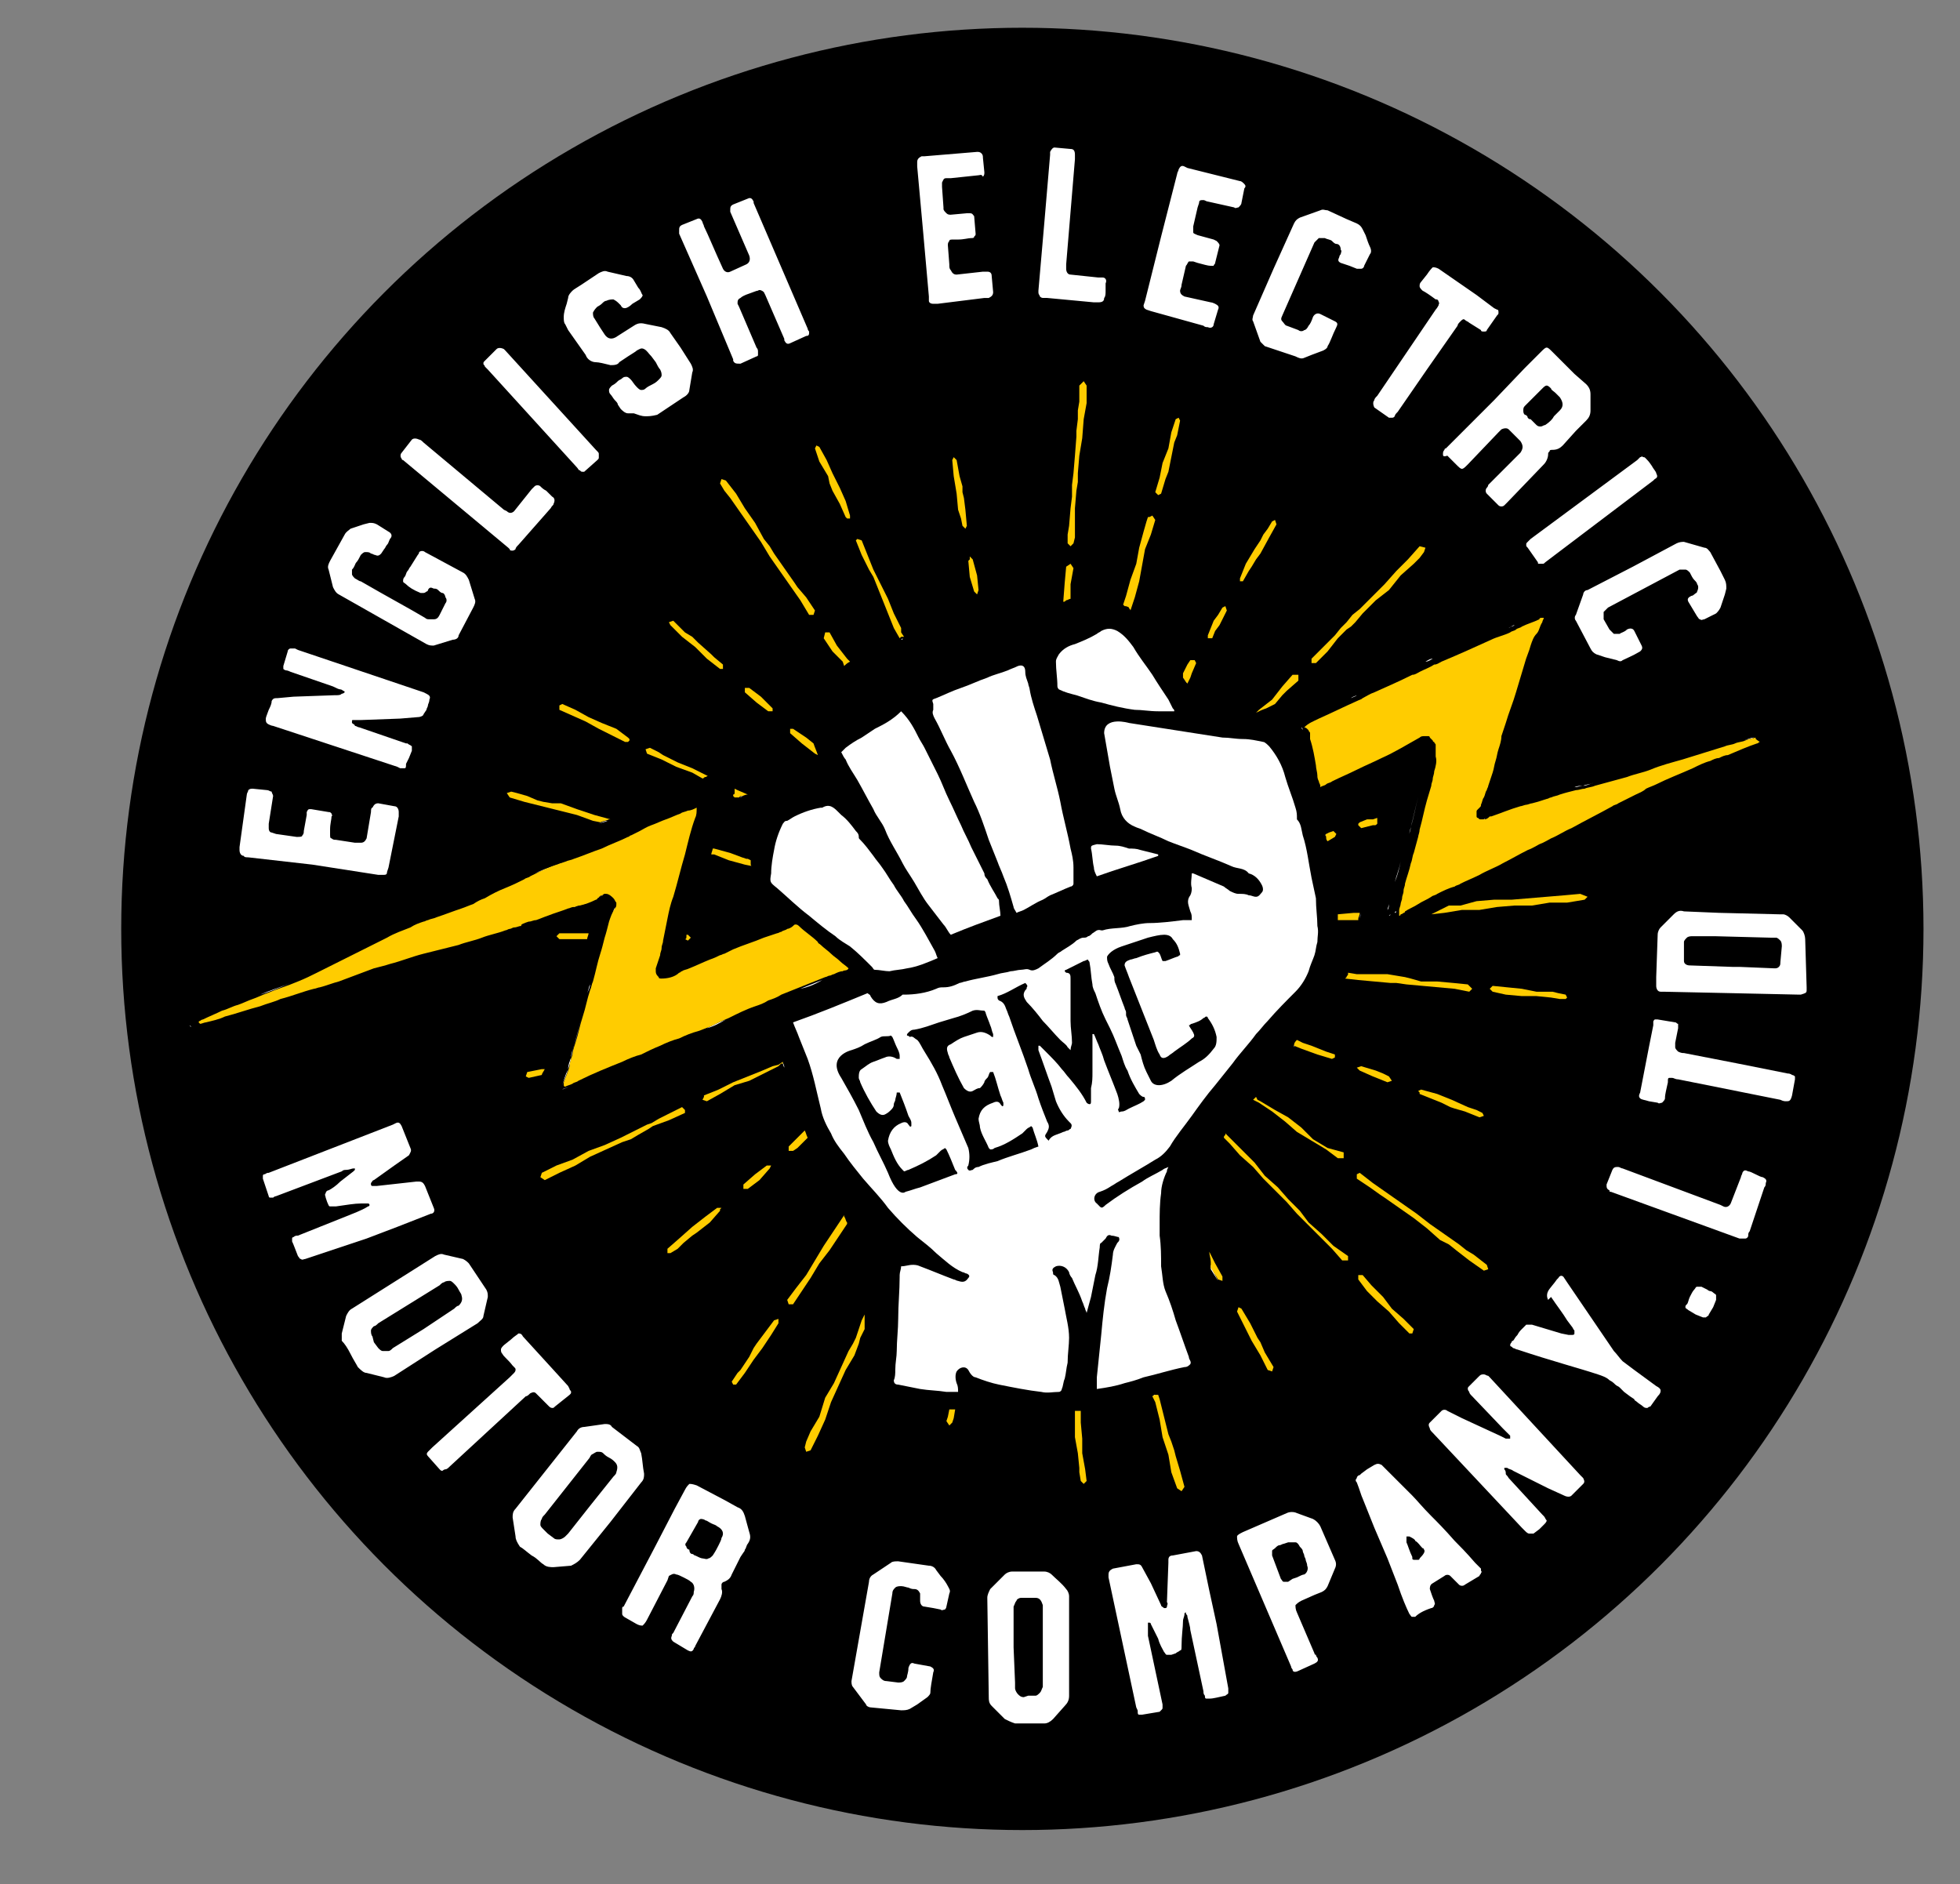 <?xml version="1.0" encoding="UTF-8"?> <!-- Generator: Adobe Illustrator 27.1.1, SVG Export Plug-In . SVG Version: 6.00 Build 0) --> <svg xmlns="http://www.w3.org/2000/svg" xmlns:xlink="http://www.w3.org/1999/xlink" version="1.1" x="0px" y="0px" viewBox="0 0 134.2 129" style="enable-background:new 0 0 134.2 129;" xml:space="preserve"><rect x="0" y="0" width="134.2" height="129" fill="#808080" stroke="none"/> <style type="text/css"> .st0{display:none;} .st1{display:inline;} .st2{fill:none;} .st3{fill:#FFFFFF;} .st4{fill:#FFCC00;} </style> <g id="Layer_2" class="st0"> <rect x="-304.7" y="-638.9" transform="matrix(6.123234e-17 -1 1 6.123234e-17 590.134 155.179)" class="st1" width="1354.6" height="842.9"></rect> </g> <g id="Layer_1"> <circle cx="70" cy="63.6" r="61.7"></circle> <g> <g> <polygon class="st3" points="66.4,38.1 66.4,38.1 66.6,38.3 "></polygon> <polygon class="st3" points="66.4,39.5 66.7,40.5 66.4,39.5 66.3,38.4 66.4,38.3 66.3,38.4 "></polygon> <polygon class="st3" points="66.9,40.7 66.9,40.7 66.7,40.5 "></polygon> <polygon class="st3" points="66.2,36 66.1,34.9 66,34.1 66.1,34.9 "></polygon> <polygon class="st3" points="65.9,33.3 65.7,32.6 65.5,31.5 65.7,32.6 "></polygon> <polygon class="st3" points="65.8,35.5 65.9,36 66,36.1 65.9,36 "></polygon> <polygon class="st3" points="66.1,36.2 66.2,36 66.1,36.2 "></polygon> <polygon class="st3" points="65.3,31.3 65.3,31.3 65.5,31.5 "></polygon> <polygon class="st3" points="54.3,49.8 54.2,49.9 54.3,49.8 "></polygon> <polygon class="st3" points="55.7,50.9 55.2,50.5 54.6,50.1 55.2,50.5 "></polygon> <path class="st3" d="M55.7,50.9c0.1,0.3,0.2,0.5,0.3,0.8v0C55.9,51.4,55.8,51.2,55.7,50.9z"></path> <polygon class="st3" points="54.1,50.1 54.1,50 54.1,50.1 54.9,50.8 55.8,51.5 54.9,50.8 "></polygon> <polygon class="st3" points="52.9,48.5 52.9,48.6 52.9,48.5 52.1,47.7 51.7,47.4 52.1,47.7 "></polygon> <polygon class="st3" points="52.6,48.7 52.7,48.7 52.6,48.7 "></polygon> <polygon class="st3" points="51,47.1 51,47.4 51,47.1 "></polygon> <polygon class="st3" points="46.1,42.5 45.8,42.6 46.1,42.5 "></polygon> <polygon class="st3" points="46.7,43.6 46.3,43.2 46.7,43.6 47.6,44.3 48.4,45.1 47.6,44.3 "></polygon> <polygon class="st3" points="48.7,44.8 48.9,45 48.7,44.8 47.8,44 47.4,43.6 47.8,44 "></polygon> <polygon class="st3" points="48.4,45.1 49.3,45.8 49.5,45.8 49.5,45.8 49.3,45.8 "></polygon> <polygon class="st3" points="47.2,64.1 47.1,64 47,64 47,64 47.1,64 "></polygon> <path class="st3" d="M46.9,64.4L46.9,64.4c0-0.1,0-0.2,0.1-0.2C46.9,64.2,46.9,64.3,46.9,64.4z"></path> <polygon class="st3" points="39,64.3 39.4,64.3 39.7,64.3 39.4,64.3 "></polygon> <polygon class="st3" points="38.3,63.9 38.1,64.1 38.3,63.9 "></polygon> <polygon class="st3" points="39.4,63.9 39,63.9 39.4,63.9 "></polygon> <path class="st3" d="M40.1,64.3c0-0.1,0.1-0.3,0.1-0.4C40.2,64,40.1,64.2,40.1,64.3L40.1,64.3z"></path> <polygon class="st3" points="54.3,78.8 54.6,78.6 54.3,78.8 "></polygon> <path class="st3" d="M55.2,78l0.1-0.1c-0.1-0.2-0.1-0.3-0.2-0.5v0c0.1,0.2,0.1,0.3,0.2,0.5L55.2,78z"></path> <polygon class="st3" points="54.4,78.1 54.1,78.5 54.1,78.7 54.1,78.5 "></polygon> <polygon class="st3" points="50.9,81.1 51.7,80.4 52.5,79.8 51.7,80.4 50.9,81.1 50.9,81.4 51,81.4 50.9,81.4 "></polygon> <polygon class="st3" points="52.7,80 52,80.8 52.7,80 52.8,79.8 52.5,79.8 52.8,79.8 "></polygon> <polygon class="st3" points="51.2,81.4 52,80.8 51.2,81.4 "></polygon> <polygon class="st3" points="46.5,84.8 45.7,85.5 45.7,85.6 45.7,85.5 "></polygon> <polygon class="st3" points="45.7,85.8 45.7,85.8 45.9,85.8 46.4,85.5 45.9,85.8 "></polygon> <polygon class="st3" points="49.1,82.7 48.7,83 49.1,82.7 "></polygon> <polygon class="st3" points="48.6,83.7 49.3,82.9 49.3,82.8 49.3,82.9 "></polygon> <polygon class="st3" points="47.4,84.6 47.7,84.4 48.6,83.7 47.7,84.4 "></polygon> <polygon class="st3" points="65.2,97.5 65.3,97.4 65.3,97.1 65.3,97.4 "></polygon> <polygon class="st3" points="64.9,97 64.9,97.3 65.1,97.6 65.1,97.6 64.9,97.3 "></polygon> <path class="st3" d="M65.1,96.4L65.1,96.4c0.1,0,0.1,0,0.2,0C65.2,96.4,65.1,96.4,65.1,96.4z"></path> <polygon class="st3" points="83.8,87.8 83.8,87.8 83.5,87.7 "></polygon> <path class="st3" d="M82.9,86.6c0,0.1,0,0.2,0,0.3l0.5,0.8L83,86.9C83,86.8,83,86.7,82.9,86.6z"></path> <polygon class="st3" points="82.8,85.7 82.8,85.7 83.3,86.6 83.8,87.5 83.3,86.6 "></polygon> <polygon class="st3" points="87.2,93.6 87.1,93.9 87.1,93.9 87.2,93.6 86.9,93.1 "></polygon> <polygon class="st3" points="86.3,91.9 86.1,91.6 85.6,90.6 86.1,91.6 "></polygon> <polygon class="st3" points="85.6,90.6 85,89.6 84.8,89.5 84.8,89.5 85,89.6 "></polygon> <polygon class="st3" points="85.2,90.8 84.7,89.8 85.2,90.8 85.7,91.8 86.3,92.8 85.7,91.8 "></polygon> <path class="st3" d="M88.8,71.3c-0.1,0.1-0.2,0.2-0.2,0.4l0.5,0.2l-0.5-0.2C88.7,71.5,88.7,71.4,88.8,71.3z"></path> <polygon class="st3" points="91.4,72.3 91.3,72.2 90.8,72 91.3,72.2 "></polygon> <polygon class="st3" points="89.8,71.6 89.2,71.5 88.8,71.3 89.2,71.5 "></polygon> <polygon class="st3" points="93,73.2 93.1,73.3 94,73.7 93.1,73.3 "></polygon> <polygon class="st3" points="94.7,73.5 94.2,73.3 93.2,73 93.2,73 94.2,73.3 "></polygon> <polygon class="st3" points="97.3,74.6 97.1,74.7 97.2,74.8 97.1,74.7 "></polygon> <polygon class="st3" points="99.4,75.3 100.5,75.8 101.1,76 100.5,75.8 "></polygon> <polygon class="st3" points="98.7,75.5 99.3,75.8 99.6,75.9 99.3,75.8 "></polygon> <polygon class="st3" points="91.2,56.9 91.2,56.9 91.5,57.1 "></polygon> <path class="st3" d="M90.8,57.3c0-0.1,0-0.1,0-0.2L91,57l-0.2,0.1C90.7,57.2,90.8,57.2,90.8,57.3c0,0.1,0,0.2,0.1,0.3 C90.8,57.5,90.8,57.4,90.8,57.3z"></path> <polygon class="st3" points="94.1,55.9 93.6,56.1 94.1,55.9 94.4,55.8 94.4,55.8 "></polygon> <polygon class="st3" points="93.1,56.4 93,56.5 93.1,56.6 93,56.5 "></polygon> <path class="st3" d="M94.1,56.4c0.1,0,0.1,0,0.2-0.1c0-0.1,0-0.2,0-0.2c0,0.1,0,0.2,0,0.2C94.3,56.3,94.2,56.3,94.1,56.4z"></path> <polygon class="st3" points="93.2,56.6 93.6,56.5 93.2,56.6 "></polygon> <polygon class="st3" points="81.6,46.1 81.9,45.4 81.9,45.2 81.9,45.4 "></polygon> <path class="st3" d="M81.3,46.8c-0.1-0.1-0.2-0.3-0.3-0.4l0.1-0.2l0.3-0.6l-0.3,0.6L81,46.4C81.1,46.5,81.2,46.6,81.3,46.8 L81.3,46.8z"></path> <polygon class="st3" points="83.9,41.5 83.7,41.6 83.4,42.1 83.7,41.6 "></polygon> <polygon class="st3" points="82.7,43.7 83,43.7 83.2,43.2 83,43.7 "></polygon> <polygon class="st3" points="84.9,39.8 84.9,39.8 85.1,39.8 85.5,39.1 85.1,39.8 "></polygon> <polygon class="st3" points="87.3,35.6 87.1,35.7 86.8,36.2 87.1,35.7 "></polygon> <polygon class="st3" points="85.9,37.6 86.3,37 85.9,37.6 85.3,38.6 84.9,39.6 85.3,38.6 "></polygon> <polygon class="st3" points="86.9,36.8 86.3,37.9 86,38.3 86.3,37.9 86.9,36.8 87.4,35.9 87.3,35.6 87.4,35.9 "></polygon> <polygon class="st3" points="72.8,41.1 72.8,41.2 72.8,41.2 "></polygon> <polygon class="st3" points="73.8,28.1 73.8,28.7 73.7,29.5 73.8,28.7 "></polygon> <polygon class="st3" points="74.2,28.7 74.1,30 74.2,28.7 74.4,27.6 74.4,26.4 74.4,27.6 "></polygon> <polygon class="st3" points="73.6,34.8 73.6,35.3 73.6,34.8 73.7,33.6 73.8,33 73.7,33.6 "></polygon> <polygon class="st3" points="73.4,33.2 73.4,33.6 73.4,34 73.4,33.6 "></polygon> <polygon class="st3" points="74.2,26.1 74.2,26.1 74.4,26.4 "></polygon> <polygon class="st3" points="73.2,37.3 73.1,37.2 73.1,36.6 73.1,37.2 "></polygon> <polygon class="st3" points="73.3,37.4 73.3,37.4 73.5,37.2 73.6,36.8 73.5,37.2 "></polygon> <polygon class="st3" points="57.8,45.6 57.8,45.6 57.7,45.3 "></polygon> <polygon class="st3" points="58.1,45.2 58,45.1 57.3,44.1 58,45.1 "></polygon> <polygon class="st3" points="56.4,43.2 56.4,43.2 56.6,43.2 "></polygon> <polygon class="st3" points="51.7,35.8 52.3,36.9 52.7,37.4 52.3,36.9 51.7,35.8 51,34.8 50.7,34.3 51,34.8 "></polygon> <polygon class="st3" points="55.7,42.1 55.7,42.1 55.4,42.1 "></polygon> <polygon class="st3" points="49.3,33.1 49.4,32.8 49.3,33.1 49.6,33.6 "></polygon> <polygon class="st3" points="52.7,38.1 52.1,37.1 51.4,36.1 52.1,37.1 52.7,38.1 53.4,39.1 54.1,40.1 53.4,39.1 "></polygon> <polygon class="st3" points="55.8,41.8 55.2,40.9 54.6,40.2 55.2,40.9 "></polygon> <path class="st3" d="M51.4,59.1c0-0.1,0-0.1,0-0.2l-0.2-0.1l0.2,0.1C51.4,59,51.4,59.1,51.4,59.1z"></path> <polygon class="st3" points="50,58.4 50.7,58.7 50,58.4 48.9,58.1 48.8,58.1 48.9,58.1 "></polygon> <polygon class="st3" points="51.4,59.4 51.4,59.4 50.9,59.2 "></polygon> <polygon class="st3" points="48.8,58.5 49.9,58.9 50.9,59.2 49.9,58.9 "></polygon> <polygon class="st3" points="39.5,55.5 40.6,55.9 39.5,55.5 38.4,55.1 37.8,55 38.4,55.1 "></polygon> <polygon class="st3" points="35,54.2 34.7,54.3 35,54.2 "></polygon> <polygon class="st3" points="35.9,54.9 34.8,54.6 34.7,54.3 34.8,54.6 "></polygon> <polygon class="st3" points="36.8,54.7 36.1,54.4 35.3,54.3 36.1,54.4 "></polygon> <path class="st3" d="M41.6,56.2c-0.2,0.1-0.4,0.1-0.6,0.2l0,0C41.2,56.3,41.4,56.2,41.6,56.2C41.6,56.1,41.7,56.1,41.6,56.2 l-1-0.3L41.6,56.2C41.7,56.1,41.6,56.1,41.6,56.2z"></path> <polygon class="st3" points="48.4,75.6 49.3,75.1 48.4,75.6 "></polygon> <polygon class="st3" points="49.2,74.7 48.2,75.1 48.2,75.2 48.2,75.1 "></polygon> <polygon class="st3" points="50.7,73.9 50.2,74.2 49.2,74.7 50.2,74.2 "></polygon> <polygon class="st3" points="52.9,73 52.2,73.3 51.7,73.5 52.2,73.3 "></polygon> <path class="st3" d="M53.6,72.7c0,0.1,0.1,0.2,0.1,0.4l-0.1,0.1l0.1-0.1C53.6,72.9,53.6,72.8,53.6,72.7z"></path> <polygon class="st3" points="43.2,78 43.7,77.7 44.4,77.3 43.7,77.7 "></polygon> <polygon class="st3" points="46.9,76.1 46.9,76 46.7,75.8 46.9,76 "></polygon> <polygon class="st3" points="39.2,79.4 38.1,79.8 37.1,80.3 38.1,79.8 "></polygon> <polygon class="st3" points="37.3,80.8 38.3,80.3 39.4,79.8 38.3,80.3 "></polygon> <polygon class="st3" points="45.1,76.6 44.6,76.9 44.3,77 44.6,76.9 "></polygon> <path class="st3" d="M59.2,90.2c0-0.1,0-0.2,0-0.3v0C59.2,90,59.2,90.1,59.2,90.2z"></path> <polygon class="st3" points="58.2,93.3 58.5,92.8 58.8,92 58.5,92.8 "></polygon> <polygon class="st3" points="56,98.3 55.5,99.3 56,98.3 56.5,97.2 56.7,96.6 56.5,97.2 "></polygon> <polygon class="st3" points="59.2,90.1 59.1,90.3 58.9,90.9 59.1,90.3 "></polygon> <polygon class="st3" points="56.1,97 55.5,98 55.2,98.8 55.5,98 "></polygon> <polygon class="st3" points="58.4,92 58.1,92.6 57.7,93.7 58.1,92.6 "></polygon> <polygon class="st3" points="57.7,93.7 57.1,94.8 56.5,95.8 57.1,94.8 "></polygon> <polygon class="st3" points="79.4,95.4 79.4,95.4 79.4,95.8 "></polygon> <polygon class="st3" points="80.8,101.9 81,101.6 80.8,101.9 "></polygon> <path class="st3" d="M79.3,95.5C79.3,95.5,79.3,95.4,79.3,95.5C79.3,95.4,79.3,95.5,79.3,95.5c-0.1,0-0.2,0-0.3,0.1l0.1,0.2 L79,95.5C79.1,95.5,79.2,95.5,79.3,95.5z"></path> <polygon class="st3" points="80.5,99.7 80.4,99.3 80.2,98.7 80.4,99.3 "></polygon> <polygon class="st3" points="79.6,98.3 79.4,97.1 79.6,98.3 80,99.5 80.2,100.6 80,99.5 "></polygon> <polygon class="st3" points="79.9,97.8 79.7,97 79.4,95.8 79.7,97 "></polygon> <polygon class="st3" points="86,75.1 86,75.1 86.1,75.2 "></polygon> <polygon class="st3" points="91.8,79.3 91.8,79.4 91.8,79.3 90.9,78.6 "></polygon> <polygon class="st3" points="90.9,78.6 89.9,78 89.5,77.7 89.9,78 "></polygon> <polygon class="st3" points="88.2,76.6 87.3,76 86.8,75.7 87.3,76 "></polygon> <polygon class="st3" points="89.7,78.4 89.2,78 89.7,78.4 90.7,79 91.1,79.3 90.7,79 "></polygon> <path class="st3" d="M85.8,75.3C85.7,75.4,85.7,75.4,85.8,75.3l0.2,0.2L85.8,75.3C85.7,75.4,85.7,75.4,85.8,75.3z"></path> <polygon class="st3" points="91.5,79.7 91.7,79.6 91.5,79.7 "></polygon> <polygon class="st3" points="97.7,84.1 96.8,83.4 95.8,82.7 96.8,83.4 97.7,84.1 98.6,84.9 99.2,85.2 98.6,84.9 "></polygon> <polygon class="st3" points="101.9,86.9 101.6,87 101.6,87 101.9,86.9 101.8,86.6 "></polygon> <polygon class="st3" points="92.9,80.7 92.9,80.4 93.1,80.3 93.1,80.3 92.9,80.4 92.9,80.7 93.8,81.3 94.5,81.8 93.8,81.3 "></polygon> <polygon class="st3" points="100.4,85.6 99.9,85.2 98.9,84.5 99.9,85.2 "></polygon> <path class="st3" d="M92.7,62.4L92.7,62.4l-1.1,0.1c0,0.1,0,0.1,0,0.2c0-0.1,0-0.1,0-0.2L92.7,62.4z"></path> <path class="st3" d="M93.2,62.5c0,0.1-0.1,0.3-0.1,0.4C93.1,62.7,93.2,62.6,93.2,62.5l-0.3,0L93.2,62.5z"></path> <polygon class="st3" points="92.8,63 92.8,63 92.4,63 "></polygon> <polygon class="st3" points="98.8,62.5 98,62.6 98,62.6 98.8,62.5 100,62.3 100.6,62.3 100,62.3 "></polygon> <polygon class="st3" points="107.7,61.8 108.3,61.7 108.5,61.5 108.3,61.7 "></polygon> <polygon class="st3" points="108.2,61.2 107.1,61.3 108.2,61.2 "></polygon> <polygon class="st3" points="101.8,62.2 102.4,62.1 103.6,62 102.4,62.1 "></polygon> <path class="st3" d="M100,62l1.2-0.2L100,62l-0.8,0c-0.2,0.1-0.4,0.2-0.6,0.3c0.2-0.1,0.4-0.2,0.6-0.3L100,62z"></path> <polygon class="st3" points="86.2,48.6 86,48.8 86,48.8 86.2,48.6 87.1,47.9 87.8,47 87.1,47.9 "></polygon> <path class="st3" d="M86.7,48.5c0.2-0.1,0.4-0.2,0.6-0.3l0,0l0,0C87.1,48.3,86.9,48.4,86.7,48.5z"></path> <polygon class="st3" points="87.9,47.6 88.1,47.3 88.9,46.6 88.1,47.3 "></polygon> <polygon class="st3" points="91,43.9 90.6,44.3 89.8,45.1 90.6,44.3 "></polygon> <polygon class="st3" points="97.2,38.2 97.5,37.8 97.6,37.5 97.5,37.8 "></polygon> <polygon class="st3" points="93.9,41.4 94.2,41.1 95.1,40.4 94.2,41.1 "></polygon> <polygon class="st3" points="92.6,42.1 92.2,42.6 91.8,43 92.2,42.6 "></polygon> <polygon class="st3" points="92.2,43.1 92.5,42.9 92.8,42.6 92.5,42.9 "></polygon> <polygon class="st3" points="97.2,37.4 96.4,38.3 97.2,37.4 "></polygon> <polygon class="st3" points="58.2,35.5 58.2,35.5 58,35.5 "></polygon> <polygon class="st3" points="56.8,33.1 57,33.6 57.5,34.5 57,33.6 "></polygon> <polygon class="st3" points="55.9,30.5 55.8,30.7 55.9,30.5 "></polygon> <polygon class="st3" points="58.2,35.5 58.2,35.3 57.9,34.3 58.2,35.3 "></polygon> <polygon class="st3" points="59,38 59.5,39 59.8,39.5 59.5,39 "></polygon> <path class="st3" d="M61.7,43.8L61.7,43.8c0,0,0.1-0.1,0.1-0.1c0,0,0.1,0,0.1,0c0,0-0.1,0-0.1,0C61.8,43.8,61.8,43.8,61.7,43.8z"></path> <polygon class="st3" points="60.7,41.6 60.9,42.1 61.3,43.1 60.9,42.1 "></polygon> <polygon class="st3" points="59.4,37.8 59.6,38.3 59.4,37.8 59,36.8 58.7,36.8 58.7,36.8 59,36.8 "></polygon> <polygon class="st3" points="61.3,41.9 61.7,43 61.9,43.3 61.7,43 61.3,41.9 60.9,40.9 60.4,39.9 60.9,40.9 "></polygon> <polygon class="st3" points="43,50.5 43.1,50.6 43,50.5 42.2,49.9 41.7,49.7 42.2,49.9 "></polygon> <polygon class="st3" points="38.3,48.3 38.5,48.2 38.5,48.2 38.3,48.3 38.3,48.4 "></polygon> <polygon class="st3" points="42.8,50.8 43,50.8 42.8,50.8 "></polygon> <polygon class="st3" points="44.6,51.2 44.6,51.2 45.2,51.5 "></polygon> <path class="st3" d="M48.6,53.1C48.6,53.1,48.6,53.1,48.6,53.1L48.6,53.1L48.6,53.1C48.6,53.1,48.6,53.1,48.6,53.1z"></path> <path class="st3" d="M50.3,54c0,0.1,0,0.1,0,0.2C50.3,54.1,50.3,54.1,50.3,54L50.3,54z"></path> <path class="st3" d="M50.9,54.5c-0.1,0-0.2,0-0.2,0.1C50.7,54.6,50.8,54.5,50.9,54.5z"></path> <polygon class="st3" points="50.3,54.5 50.2,54.4 50.3,54.5 50.6,54.6 "></polygon> <polygon class="st3" points="36.1,73.5 36.6,73.4 36.1,73.5 36,73.7 36.2,73.9 36,73.7 "></polygon> <polygon class="st3" points="37.3,73.2 37.1,73.2 37.3,73.2 "></polygon> <polygon class="st3" points="51.6,92.3 51.3,92.9 50.9,93.5 51.3,92.9 "></polygon> <polygon class="st3" points="51,94 51.6,93.1 51.9,92.7 51.6,93.1 "></polygon> <polygon class="st3" points="50.5,94 50.1,94.6 50.2,94.8 50.1,94.6 "></polygon> <polygon class="st3" points="56.9,84.7 56.4,85.3 56.1,85.8 56.4,85.3 "></polygon> <polygon class="st3" points="54.9,88.4 54.3,89.2 54.1,89.2 54.3,89.2 54.9,88.4 55.5,87.5 "></polygon> <path class="st3" d="M57.9,83.2L57.9,83.2C57.9,83.3,57.9,83.3,57.9,83.2C57.9,83.3,57.9,83.3,57.9,83.2z"></path> <polygon class="st3" points="54.6,88.1 55.2,87.2 55.5,86.7 55.2,87.2 54.6,88.1 53.9,88.9 54,89.2 54,89.2 53.9,88.9 "></polygon> <polygon class="st3" points="74.3,100.6 74.3,101.6 74.3,101.6 74.3,101.6 "></polygon> <path class="st3" d="M73.6,96.7c0,0,0.1,0,0.1,0C73.7,96.7,73.6,96.7,73.6,96.7l0,0.8l0,0.5l0-0.5L73.6,96.7z"></path> <polygon class="st3" points="74,96.6 74,96.6 74,97.4 "></polygon> <polygon class="st3" points="73.9,100.9 74,101.6 74.2,101.7 74.2,101.7 74,101.6 "></polygon> <polygon class="st3" points="74.2,99.5 74.3,100.6 74.2,99.5 74.1,98.5 74,97.4 74.1,98.5 "></polygon> <polygon class="st3" points="95.3,89.6 95,89.2 95.3,89.6 96.1,90.3 96.8,91 96.1,90.3 "></polygon> <polygon class="st3" points="95.1,89.8 94.3,89.1 95.1,89.8 95.8,90.6 96.5,91.3 96.5,91.3 95.8,90.6 "></polygon> <polygon class="st3" points="96.6,91.3 96.7,91.3 96.8,91 96.7,91.3 "></polygon> <polygon class="st3" points="93,87.3 93,87.3 93,87.6 93.6,88.4 93,87.6 "></polygon> <polygon class="st3" points="91.3,85.3 92.1,86.1 92,86.3 92.1,86.1 "></polygon> <polygon class="st3" points="91.7,86.4 91.9,86.4 91.7,86.4 "></polygon> <polygon class="st3" points="89.5,84 89.1,83.6 89.5,84 90.3,84.8 91,85.6 90.3,84.8 "></polygon> <polygon class="st3" points="87.5,81.2 88.2,82.1 88.6,82.5 88.2,82.1 87.5,81.2 86.6,80.5 85.9,79.6 86.6,80.5 "></polygon> <polygon class="st3" points="85.1,78.8 84.3,78.1 83.9,77.6 83.9,77.6 84.3,78.1 "></polygon> <polygon class="st3" points="84.1,78.3 84.8,79.2 85.6,79.9 84.8,79.2 "></polygon> <polygon class="st3" points="105.2,68.2 106.2,68.3 106.8,68.4 106.2,68.3 "></polygon> <polygon class="st3" points="105.7,67.9 105.2,67.9 104.7,67.8 105.2,67.9 "></polygon> <polygon class="st3" points="103.1,68.1 102.2,67.9 102,67.7 102.2,67.5 102,67.7 102.2,67.9 103.1,68.1 104.2,68.2 105.2,68.2 104.2,68.2 "></polygon> <polygon class="st3" points="107.2,68.1 107.2,68.1 106.7,68 107.2,68.1 "></polygon> <polygon class="st3" points="107.2,68.4 107.2,68.4 107.2,68.4 "></polygon> <polygon class="st3" points="100.7,67.6 100.5,67.8 100.5,67.8 100.7,67.6 100.6,67.5 "></polygon> <path class="st3" d="M92.2,66.5c0,0,0,0.1,0,0.1C92.2,66.6,92.2,66.6,92.2,66.5L92.2,66.5z"></path> <polygon class="st3" points="96.6,67 96.2,66.9 95.6,66.9 96.2,66.9 "></polygon> <polygon class="st3" points="94,67.1 92.9,67 92,66.9 92.9,67 94,67.1 95.1,67.2 95.4,67.3 95.1,67.2 "></polygon> <polygon class="st3" points="80.2,29.6 80,30.7 79.6,31.7 80,30.7 "></polygon> <polygon class="st3" points="80.1,31.8 80,32.3 80.1,31.8 80.3,30.8 80.4,30.3 80.3,30.8 "></polygon> <polygon class="st3" points="79.3,33.9 79.3,33.9 79.2,33.8 "></polygon> <polygon class="st3" points="80.7,29.3 80.8,28.8 80.7,28.6 80.8,28.8 "></polygon> <path class="st3" d="M77.2,41.5c0,0,0.1,0.1,0.1,0.1c0,0.1,0.1,0.1,0.1,0.2c0-0.1-0.1-0.1-0.1-0.2C77.3,41.6,77.2,41.5,77.2,41.5 z"></path> <polygon class="st3" points="78.9,35.2 78.8,35.3 78.9,35.2 "></polygon> <polygon class="st3" points="78.6,35.7 78.4,36.4 78.1,37.4 78.4,36.4 "></polygon> <polygon class="st3" points="78.3,38.7 78,39.8 77.7,40.8 78,39.8 78.3,38.7 78.5,37.6 78.7,37 78.5,37.6 "></polygon> <path class="st3" d="M80.5,90.4c-0.2-0.7-0.4-1.3-0.7-2c-0.2-0.5-0.2-1.1-0.3-1.7c0-0.7,0-1.4-0.1-2.1c0-0.3,0-0.5,0-0.8 c0-0.7,0-1.4,0.1-2.1c0-0.5,0.2-1.1,0.4-1.5c0-0.1,0-0.1,0.1-0.3c-0.2,0.1-0.3,0.1-0.4,0.2c-0.5,0.3-1,0.5-1.4,0.8 c-0.9,0.5-1.7,1-2.5,1.6c-0.3,0.3-0.3,0.2-0.6-0.1c-0.3-0.2-0.2-0.7,0.2-0.8c0.3-0.1,0.5-0.2,0.8-0.4c0.2-0.1,0.3-0.2,0.5-0.3 c0.8-0.5,1.7-1,2.5-1.5c0.4-0.2,0.7-0.5,1-0.9c0.4-0.7,1-1.4,1.5-2.1c0.5-0.7,1-1.4,1.6-2.1c0.4-0.5,0.8-1,1.2-1.5 c0.5-0.7,1.1-1.3,1.6-2c0.3-0.3,0.5-0.6,0.8-0.9c0.6-0.7,1.3-1.4,1.9-2c0.4-0.4,0.7-0.9,0.9-1.4c0.1-0.4,0.3-0.8,0.4-1.1 c0.1-0.3,0.1-0.6,0.2-0.9c0-0.4,0.1-0.7,0-1.1c0-0.6-0.1-1.2-0.1-1.9c-0.1-0.5-0.2-0.9-0.3-1.4c-0.2-1-0.3-2-0.6-2.9 c-0.1-0.4-0.1-0.8-0.4-1.1c0,0,0-0.1,0-0.1c0-0.2,0-0.4-0.1-0.7c-0.2-0.7-0.5-1.4-0.7-2.1c-0.2-0.8-0.6-1.5-1.1-2.1 c-0.1-0.1-0.3-0.3-0.4-0.3c-0.5-0.1-0.9-0.2-1.4-0.2c-0.5,0-0.9-0.1-1.4-0.1l0,0l-6.4-1c0,0-1.7-0.5-1.7,0.7l0.4,2.3 c0.1,0.5,0.2,1,0.3,1.5c0.1,0.5,0.3,0.9,0.4,1.4c0.1,0.6,0.5,1,1,1.2c0.2,0.1,0.3,0.1,0.5,0.2c0.6,0.3,1.2,0.5,1.8,0.8 c0.5,0.2,1.1,0.4,1.6,0.6c0.9,0.4,1.8,0.7,2.7,1.1c0.4,0.2,0.9,0.1,1.2,0.5c0.4,0.1,0.7,0.4,0.9,0.8c0.1,0.2,0.1,0.4,0,0.5 c-0.1,0.1-0.2,0.3-0.4,0.3c-0.2,0-0.3-0.1-0.5-0.1c-0.2-0.1-0.4-0.1-0.7-0.1c-0.2,0-0.4-0.1-0.6-0.2c-0.1-0.1-0.3-0.2-0.4-0.3 c-0.7-0.3-1.4-0.6-2.1-0.9c0,0-0.1,0-0.1,0c0,0.3-0.1,0.7,0,1c0,0.1,0,0.3-0.1,0.5c-0.3,0.4-0.1,0.7,0,1.1 c0.1,0.2,0.1,0.3,0.1,0.6c-0.2,0-0.4,0-0.6,0c-0.8,0.1-1.6,0.2-2.3,0.2c-0.4,0-0.9,0.1-1.3,0.2c-0.6,0.2-1.3,0.1-1.9,0.3 c0,0-0.1,0-0.1,0c-0.3-0.1-0.4,0.1-0.6,0.2c-0.1,0.1-0.2,0.2-0.3,0.2c-0.1,0.1-0.2,0.1-0.3,0.1c-0.2,0-0.3,0.1-0.5,0.2 c-0.3,0.3-0.7,0.5-1,0.7c-0.1,0.1-0.2,0.1-0.3,0.2c-0.4,0.4-0.9,0.7-1.3,1c-0.2,0.1-0.4,0.2-0.6,0.1c-0.2-0.1-0.4,0-0.6,0 c-0.2,0-0.5,0.1-0.7,0.1c-0.3,0.1-0.6,0.1-0.9,0.2c-0.7,0.2-1.5,0.3-2.2,0.5c-0.1,0-0.3,0.1-0.4,0.1c-0.4,0.2-0.7,0.3-1.1,0.3 c-0.2,0-0.3,0-0.5,0.1c-0.7,0.3-1.5,0.4-2.2,0.4c0,0-0.1,0-0.1,0c-0.3,0.3-0.7,0.3-1.1,0.5c-0.5,0.2-0.8,0.1-1.1-0.4 c0-0.1-0.1-0.1-0.2-0.2c-1.7,0.7-3.4,1.4-5.1,2c0.1,0.3,0.3,0.7,0.4,1c0.2,0.5,0.4,1,0.6,1.5c0.4,1.1,0.6,2.2,0.9,3.4 c0.1,0.6,0.4,1.2,0.7,1.7c0.2,0.5,0.5,0.9,0.9,1.4c0.4,0.6,0.9,1.2,1.3,1.7c0.6,0.7,1.2,1.3,1.7,2c0.6,0.7,1.3,1.4,2,2 c0.5,0.4,0.9,0.7,1.3,1.1c0.6,0.5,1.1,1,1.8,1.3c0.1,0,0.2,0.1,0.3,0.1c0.2,0.1,0.2,0.2,0.1,0.3c-0.2,0.3-0.4,0.3-0.7,0.2 c-0.1,0-0.2-0.1-0.3-0.1c-0.8-0.3-1.5-0.6-2.3-0.9c-0.2-0.1-0.4-0.1-0.5-0.1c-0.3,0-0.5,0.1-0.8,0.1c0,0.2-0.1,0.4-0.1,0.6 c0,0,0,0.1,0,0.1c0,1-0.1,1.9-0.1,2.9c0,0.7-0.1,1.5-0.1,2.2c0,0.4-0.1,0.8-0.1,1.3c0,0.2,0,0.5-0.1,0.7c0,0.2,0.1,0.3,0.3,0.3 c0.5,0.1,1,0.2,1.5,0.3c0.6,0.1,1.2,0.1,1.8,0.2c0.3,0,0.5,0,0.8,0c0-0.2,0-0.4-0.1-0.6c-0.1-0.3-0.1-0.6,0-0.8 c0.2-0.3,0.6-0.4,0.8-0.1c0.1,0.2,0.3,0.5,0.5,0.5c0.5,0.2,1.1,0.4,1.6,0.5c1,0.2,2,0.4,2.9,0.5c0.4,0.1,0.8,0,1.2,0 c0.1,0,0.2-0.1,0.2-0.2c0.1-0.2,0.1-0.5,0.2-0.7c0.1-0.4,0.1-0.7,0.2-1.1c0-0.6,0.1-1.2,0.1-1.7c0-0.7-0.2-1.4-0.3-2 c-0.1-0.5-0.2-1-0.3-1.5c-0.1-0.3-0.1-0.6-0.4-0.8c-0.1,0-0.1-0.1-0.1-0.2c-0.1-0.2,0-0.3,0.2-0.4c0.3-0.1,0.7,0,0.9,0.4 c0,0.1,0.1,0.3,0.2,0.4c0.2,0.5,0.5,1,0.7,1.6c0.1,0.2,0.1,0.3,0.2,0.5c0,0.1,0.1,0.2,0.1,0.3c0.1-0.4,0.2-0.7,0.3-1.1 c0.1-0.5,0.2-1,0.3-1.5c0.2-0.6,0.2-1.3,0.3-1.9c0-0.1,0-0.3,0.1-0.3c0.1-0.1,0.2-0.2,0.3-0.3c0.1-0.2,0.2-0.3,0.4-0.2 c0.2,0,0.4,0.1,0.5,0.1c0.1,0.2,0,0.3-0.1,0.4c-0.1,0.2-0.3,0.5-0.3,0.8c-0.1,0.8-0.2,1.5-0.4,2.3c-0.2,1.1-0.3,2.1-0.4,3.2 c-0.1,1-0.2,1.9-0.3,2.9c0,0.2,0,0.5,0,0.8c0.7-0.1,1.3-0.2,1.9-0.4c0.4-0.1,0.8-0.2,1.3-0.4c0.9-0.2,1.8-0.5,2.8-0.7 c0.2,0,0.3-0.1,0.4-0.2c0.1-0.2-0.1-0.3-0.1-0.5C81.1,92.1,80.8,91.2,80.5,90.4z M76.8,64.8c0.6-0.2,1.2-0.4,1.8-0.6 c0.4-0.1,0.8-0.2,1.1-0.2c0.3,0,0.5,0.1,0.6,0.3c0.3,0.3,0.4,0.6,0.5,1c0,0,0,0,0,0.1c-0.1,0-0.1,0.1-0.2,0.1 c-0.3,0.1-0.5,0.2-0.8,0.3c-0.1,0-0.1,0-0.2,0c-0.1-0.2-0.1-0.3-0.2-0.5c-0.1-0.1-0.1-0.2-0.3-0.1c-0.4,0.1-0.8,0.2-1.3,0.4 c-0.1,0-0.3,0.1-0.4,0.1c-0.3,0.1-0.4,0.2-0.4,0.4c0.1,0.3,0.2,0.5,0.3,0.8l1.7,4.3c0.1,0.3,0.2,0.7,0.4,1 c0.1,0.3,0.3,0.3,0.6,0.1c0.1-0.1,0.3-0.2,0.4-0.3c0.4-0.3,0.9-0.6,1.2-0.9c0.2-0.1,0.2-0.2,0.1-0.4c-0.1-0.2-0.2-0.3-0.3-0.5 c0.1,0,0.1-0.1,0.2-0.1c0.3-0.1,0.6-0.2,0.8-0.4c0.1,0,0.1-0.1,0.2-0.1c0,0,0.1,0,0.1,0.1c0.3,0.4,0.5,0.8,0.6,1.3 c0,0.3,0,0.6-0.2,0.8c-0.3,0.4-0.6,0.7-1,0.9c-0.6,0.4-1.3,0.8-1.9,1.3c-0.6,0.4-1.2,0.4-1.4,0c-0.1-0.2-0.2-0.4-0.3-0.6 c-0.2-0.4-0.3-0.8-0.4-1.2c-0.1-0.2-0.2-0.4-0.3-0.6c-0.2-0.6-0.4-1.2-0.6-1.8c0-0.1-0.1-0.2-0.1-0.3l0,0c0,0,0-0.1,0-0.1 c0,0,0-0.1,0-0.1l0,0c0-0.1-0.1-0.2-0.1-0.3c-0.2-0.5-0.4-1.1-0.6-1.6c-0.1-0.2-0.1-0.3-0.1-0.5c-0.1-0.3-0.3-0.6-0.4-0.9 c-0.1-0.2-0.1-0.3-0.1-0.5C75.9,65.3,76.2,65,76.8,64.8z M65.4,80.4c-0.8,0.3-1.6,0.6-2.4,0.9c-0.4,0.1-0.6,0.2-1,0.3 c0,0-0.5,0.5-1.2-1.3c-0.3-0.7-0.7-1.4-1-2.1c-0.4-0.7-0.7-1.5-1-2.2c-0.4-0.8-0.8-1.5-1.2-2.2l0,0c-1-1.5,0.7-1.9,0.7-1.9 c0.3-0.1,0.6-0.2,0.9-0.4c0.4-0.2,0.8-0.3,1.1-0.5c0.2-0.1,0.5,0,0.7-0.1c0,0,0.1,0.1,0.1,0.1c0.1,0.2,0.2,0.5,0.3,0.7 c0.1,0.2,0.2,0.4,0.2,0.6c0,0.1,0,0.1,0,0.2c-0.1,0-0.1,0-0.2,0c-0.3-0.2-0.6-0.2-0.8-0.1c-0.3,0.1-0.5,0.2-0.8,0.3 c-0.3,0.1-0.5,0.3-0.8,0.5c-0.2,0.1-0.2,0.4-0.2,0.6c0,0.1,0.1,0.2,0.1,0.3c0.3,0.7,0.7,1.4,1.1,2c0.2,0.2,0.4,0.3,0.6,0.2 c0.2-0.1,0.3-0.2,0.4-0.3c0.1-0.1,0.2-0.2,0.2-0.4c0-0.1,0.1-0.2,0.1-0.3c0-0.1,0.1-0.3,0.1-0.5c0,0,0.1,0,0.2,0 c0.2,0.5,0.4,1,0.6,1.6c0.1,0.2,0.2,0.3,0.2,0.5c0,0.1,0,0.2,0,0.2c-0.1,0.1-0.1,0-0.2-0.1c-0.1-0.2-0.3-0.2-0.5-0.1 c-0.5,0.2-0.8,0.6-0.9,1.2c0,0.2,0.1,0.4,0.2,0.6c0.2,0.5,0.4,1,0.8,1.4c0,0,0.1,0.1,0.1,0.1c0.1,0,0.2-0.1,0.3-0.1 c0.7-0.3,1.3-0.6,1.9-1c0.1-0.1,0.2-0.2,0.3-0.3c0.1-0.1,0.2-0.1,0.3-0.2c0.1,0.1,0.1,0.1,0.1,0.1c0.2,0.4,0.4,0.9,0.6,1.4 C65.6,80.3,65.6,80.4,65.4,80.4z M70.6,78.7c-0.8,0.3-1.6,0.5-2.3,0.8c-0.4,0.1-0.9,0.2-1.3,0.4c-0.2,0-0.3,0.1-0.4,0.2 c-0.1,0-0.2,0.1-0.3,0c-0.1-0.1-0.1-0.2,0-0.3c0.1-0.4,0.1-0.8,0-1.2c-0.3-0.7-0.6-1.4-0.9-2.1c-0.3-0.7-0.6-1.5-0.9-2.2 c-0.3-0.8-0.7-1.5-1.2-2.3c-0.2-0.3-0.3-0.6-0.5-0.8c-0.2-0.1-0.3-0.3-0.5-0.2c0,0-0.1-0.1-0.2-0.1c0-0.1,0-0.1,0.1-0.2 c0.1-0.1,0.2-0.2,0.4-0.2c0.6-0.1,1.1-0.3,1.7-0.5c0.3-0.1,0.7-0.2,1-0.3c0.4-0.1,0.9-0.3,1.3-0.5c0.3-0.1,0.5,0,0.8,0 c0,0,0.1,0.1,0.1,0.2c0.1,0.3,0.2,0.5,0.3,0.8c0.1,0.2,0.1,0.4,0.2,0.6c0,0.1,0,0.1,0,0.2c-0.1,0-0.1,0-0.2-0.1 c-0.3-0.2-0.6-0.3-0.9-0.2c-0.3,0.1-0.6,0.2-0.9,0.3c-0.3,0.1-0.6,0.3-0.9,0.5c-0.3,0.1-0.3,0.3-0.2,0.6c0,0.1,0.1,0.2,0.1,0.3 c0.3,0.7,0.6,1.4,1,2.1c0.2,0.2,0.4,0.3,0.6,0.2c0.2-0.1,0.3-0.2,0.5-0.2c0.1-0.1,0.2-0.2,0.3-0.4c0-0.1,0.1-0.2,0.2-0.3 c0.1-0.1,0.1-0.3,0.2-0.4c0,0,0.1,0,0.2,0c0.2,0.5,0.3,1,0.5,1.6c0.1,0.2,0.1,0.3,0.2,0.5c0,0.1,0,0.2,0,0.2 c-0.1,0.1-0.1,0-0.2-0.1c-0.1-0.2-0.3-0.2-0.5-0.1c-0.6,0.2-0.9,0.5-1,1.1c0,0.2,0.1,0.4,0.1,0.6c0.1,0.5,0.4,0.9,0.6,1.4 c0,0,0.1,0.1,0.1,0.1c0.1,0,0.2,0,0.3-0.1c0.7-0.2,1.3-0.6,1.9-1c0.1-0.1,0.2-0.2,0.3-0.3c0.1-0.1,0.2-0.1,0.3-0.2 c0.1,0.1,0.1,0.1,0.1,0.1c0.1,0.4,0.3,0.8,0.4,1.3C70.8,78.6,70.8,78.6,70.6,78.7z M74.8,71.3c0,0.3,0,0.6,0,0.9 c0,0.4,0,0.8,0,1.2c0,0.4,0,0.7-0.1,1.1c0,0.3,0,0.6,0,0.9c0,0.1,0,0.2-0.1,0.2c-0.1,0-0.2-0.1-0.2-0.1c-0.3-0.6-0.7-1.1-1.2-1.7 c-0.2-0.2-0.3-0.4-0.5-0.6c-0.3-0.4-0.7-0.8-1.1-1.2c-0.1-0.1-0.1-0.1-0.2-0.2c-0.1-0.1-0.1-0.1-0.2-0.2c0,0,0,0-0.1,0 c0,0.1,0,0.2,0,0.3c0.3,0.8,0.6,1.7,0.9,2.5c0.1,0.3,0.2,0.7,0.3,1c0.2,0.5,0.5,1,0.9,1.4c0,0,0.1,0.1,0.1,0.1 c0.1,0.1,0.1,0.2,0,0.4c-0.1,0-0.1,0.1-0.2,0.1c-0.1,0-0.2,0.1-0.3,0.1c-0.4,0.2-0.8,0.2-1,0.6c-0.3-0.3-0.3-0.3-0.1-0.6 c0.1-0.2,0.2-0.4,0-0.7c-0.2-0.5-0.4-1-0.6-1.6c-0.2-0.7-0.5-1.3-0.7-2c-0.4-1.2-0.9-2.4-1.3-3.6c-0.1-0.2-0.1-0.3-0.2-0.5 c-0.1-0.3-0.2-0.5-0.5-0.6c-0.1-0.1-0.1-0.1-0.1-0.3c0.7-0.2,1.2-0.6,1.9-0.9c0.1,0.1,0.2,0.2,0.1,0.3c0,0.1,0,0.1-0.1,0.2 c-0.2,0.3-0.1,0.5,0.1,0.8c0.4,0.4,0.8,0.9,1.1,1.3c0.4,0.4,0.8,0.9,1.2,1.3c0.2,0.2,0.4,0.3,0.5,0.5c0.1,0.1,0.1,0.1,0.2,0.2 c0-0.2,0.1-0.4,0.1-0.5c0-0.5-0.1-1-0.1-1.5c0-0.4,0-0.8,0-1.3c0-0.2,0-0.4,0-0.6c0-0.3,0-0.7,0-1c0-0.2,0-0.4-0.3-0.4 c0,0-0.1-0.1-0.1-0.1c0-0.1,0.1-0.1,0.1-0.1c0.4-0.2,0.8-0.4,1.2-0.6c0.1,0,0.2-0.1,0.3-0.1c0,0.1,0.1,0.1,0.1,0.2 c0.1,0.5,0.1,1,0.2,1.5c0,0.2,0.1,0.4,0.2,0.6c0.2,0.6,0.4,1.2,0.7,1.8c0.1,0.2,0.2,0.4,0.3,0.6c0.3,0.6,0.5,1.2,0.8,1.9 c0.1,0.3,0.2,0.7,0.4,1c0.2,0.6,0.5,1.1,0.8,1.6c0.1,0.1,0.2,0.2,0.3,0.2c0.1,0,0.1,0.1,0.1,0.2c0,0-0.1,0.1-0.1,0.1 c-0.3,0.2-0.6,0.3-1,0.5c-0.2,0.1-0.3,0.2-0.5,0.2c-0.1,0-0.2,0.1-0.2,0c0,0-0.1-0.2,0-0.2c0.1-0.3,0-0.7-0.1-1 c-0.3-0.8-0.6-1.5-0.9-2.3c-0.1-0.4-0.3-0.8-0.4-1.1c-0.1-0.2-0.2-0.5-0.3-0.7c0,0-0.1,0-0.1,0C74.8,71.1,74.8,71.2,74.8,71.3z"></path> <path class="st3" d="M44.5,66.7c0-0.1,0-0.2,0-0.2c0.1-0.3,0.2-0.6,0.3-0.9c-0.1,0.3-0.2,0.6-0.3,0.9 C44.5,66.6,44.5,66.6,44.5,66.7z"></path> <path class="st3" d="M45,67.2c-0.1,0-0.2,0-0.2-0.1C44.8,67.2,44.9,67.2,45,67.2L45,67.2z"></path> <path class="st3" d="M19.9,67.3c-0.7,0.3-1.4,0.5-2.1,0.8c-0.3,0.1-0.7,0.3-1,0.4c0.3-0.1,0.7-0.3,1-0.4 C18.5,67.9,19.2,67.6,19.9,67.3z"></path> <path class="st3" d="M54.8,67.7c0.5-0.2,1-0.4,1.5-0.6c0.1,0,0.2-0.1,0.3-0.1c-0.1,0-0.2,0.1-0.3,0.1 C55.8,67.4,55.3,67.6,54.8,67.7z"></path> <path class="st3" d="M29.4,63c-0.2,0.1-0.4,0.1-0.6,0.2c-0.1,0-0.2,0.1-0.3,0.1c0.1,0,0.2-0.1,0.3-0.1C29,63.1,29.2,63.1,29.4,63 z"></path> <path class="st3" d="M36.4,59.9c-0.2,0.1-0.4,0.2-0.6,0.3c-0.1,0.1-0.3,0.1-0.4,0.2c0.1-0.1,0.3-0.1,0.4-0.2 C36,60.1,36.2,60,36.4,59.9z"></path> <path class="st3" d="M42.1,62.1c0,0.1,0,0.2-0.1,0.3c-0.2,0.3-0.3,0.6-0.4,0.9c0.1-0.3,0.2-0.6,0.4-0.9 C42,62.3,42.1,62.2,42.1,62.1z"></path> <path class="st3" d="M53.7,63.8c-0.1,0.1-0.3,0.1-0.4,0.2c-0.1,0-0.2,0.1-0.3,0.1c0.1,0,0.2-0.1,0.3-0.1 C53.4,64,53.6,63.9,53.7,63.8z"></path> <path class="st3" d="M45.3,56.4c-0.3,0.1-0.7,0.3-1,0.4c-0.3,0.1-0.6,0.3-0.8,0.4c0.3-0.1,0.6-0.3,0.8-0.4 C44.6,56.7,44.9,56.5,45.3,56.4z"></path> <path class="st3" d="M40.8,61.5C40.8,61.5,40.8,61.5,40.8,61.5c0.1-0.1,0.2-0.1,0.3-0.1C41,61.4,40.9,61.5,40.8,61.5 C40.8,61.5,40.8,61.5,40.8,61.5z"></path> <path class="st3" d="M55.9,64.7c0.1,0.1,0.2,0.1,0.2,0.2C56,64.9,55.9,64.8,55.9,64.7c-0.4-0.4-0.9-0.7-1.3-1.1 c-0.1-0.1-0.2-0.1-0.2-0.1c0.1,0,0.1,0,0.2,0.1C55,64,55.4,64.4,55.9,64.7z"></path> <path class="st3" d="M46.8,55.8c-0.2,0.1-0.4,0.1-0.5,0.2c-0.3,0.1-0.7,0.3-1,0.4c0.3-0.1,0.7-0.3,1-0.4 C46.4,55.9,46.6,55.8,46.8,55.8z"></path> <path class="st3" d="M38.8,59c-0.2,0.1-0.4,0.1-0.6,0.2c-0.6,0.2-1.2,0.4-1.8,0.7c0.6-0.3,1.2-0.4,1.8-0.7 C38.4,59.2,38.6,59.1,38.8,59z"></path> <path class="st3" d="M13.1,70.1c0,0-0.1,0-0.1,0.1c0,0,0.1,0.1,0.1,0.1c0,0-0.1,0-0.1-0.1C13,70.1,13.1,70.1,13.1,70.1z"></path> <path class="st3" d="M49.3,65.5c-0.1,0-0.2,0.1-0.3,0.1c-0.2,0.1-0.4,0.2-0.7,0.3c0.2-0.1,0.4-0.2,0.7-0.3 C49,65.6,49.2,65.6,49.3,65.5z"></path> <path class="st3" d="M42.8,57.5c0.2-0.1,0.4-0.2,0.6-0.3C43.2,57.3,43,57.4,42.8,57.5z"></path> <path class="st3" d="M40.4,67.4c-0.1,0.2-0.1,0.4-0.2,0.6c-0.2,0.6-0.3,1.2-0.5,1.8c0.2-0.6,0.3-1.2,0.5-1.8 C40.3,67.8,40.4,67.6,40.4,67.4z"></path> <path class="st3" d="M38.5,74.6c0.2-0.1,0.3-0.1,0.5-0.2C38.8,74.5,38.6,74.5,38.5,74.6L38.5,74.6z"></path> <path class="st3" d="M24.2,65.3c0.4-0.2,0.8-0.4,1.2-0.6C25,64.9,24.6,65.1,24.2,65.3z"></path> <path class="st3" d="M39.2,62.1c0.1,0,0.2-0.1,0.4-0.1c0.4-0.1,0.7-0.2,1.1-0.4c-0.4,0.1-0.7,0.3-1.1,0.4 C39.5,62,39.4,62.1,39.2,62.1z"></path> <path class="st3" d="M41.3,61.3c-0.1,0-0.1,0-0.2,0.1C41.1,61.4,41.2,61.3,41.3,61.3c0,0,0.1,0,0.1,0 C41.3,61.3,41.3,61.3,41.3,61.3z"></path> <path class="st3" d="M36.2,63.1c-0.3,0.1-0.6,0.2-0.9,0.3C35.6,63.3,35.9,63.2,36.2,63.1z"></path> <path class="st3" d="M32.6,64.2c0.5-0.2,1.1-0.3,1.6-0.5c0.1,0,0.2-0.1,0.3-0.1c-0.1,0-0.2,0.1-0.3,0.1 C33.6,63.9,33.1,64.1,32.6,64.2z"></path> <path class="st3" d="M13.1,70.2C13.1,70.2,13.1,70.2,13.1,70.2c0.2,0,0.3-0.1,0.5-0.1C13.4,70.1,13.3,70.2,13.1,70.2 C13.1,70.2,13.1,70.2,13.1,70.2z"></path> <path class="st3" d="M39.8,69.8c-0.2,0.6-0.3,1.2-0.5,1.8c-0.1,0.3-0.2,0.6-0.2,0.8c0.1-0.3,0.1-0.6,0.2-0.8 C39.5,70.9,39.6,70.4,39.8,69.8z"></path> <path class="st3" d="M26.3,66c0.8-0.2,1.5-0.5,2.3-0.7c0.4-0.1,0.8-0.2,1.2-0.3c-0.4,0.1-0.8,0.2-1.2,0.3 C27.8,65.6,27.1,65.8,26.3,66z"></path> <path class="st3" d="M45,65.1c0-0.2,0.1-0.3,0.1-0.5c0.1-0.5,0.2-1,0.3-1.5c-0.1,0.5-0.2,1-0.3,1.5C45.1,64.8,45.1,65,45,65.1z"></path> <path class="st3" d="M18.8,68.6c-0.5,0.1-1,0.3-1.4,0.5C17.8,68.9,18.3,68.7,18.8,68.6z"></path> <path class="st3" d="M38.9,73.2c0.1-0.3,0.2-0.6,0.2-0.8C39,72.7,38.9,72.9,38.9,73.2c-0.1,0.4-0.3,0.8-0.4,1.1c0,0,0,0,0,0.1 c0,0,0,0,0-0.1C38.6,74,38.7,73.6,38.9,73.2z"></path> <path class="st3" d="M48.4,70.4c0.4-0.2,0.8-0.4,1.3-0.6c0.6-0.3,1.2-0.6,1.8-0.8c-0.6,0.2-1.2,0.5-1.8,0.8 C49.2,70.1,48.8,70.3,48.4,70.4z"></path> <path class="st3" d="M95.5,62.5c-0.1,0-0.2,0.1-0.2,0.1C95.3,62.6,95.4,62.5,95.5,62.5z"></path> <path class="st3" d="M109.1,53.6c-0.2,0.1-0.5,0.1-0.7,0.2c-0.2,0-0.4,0.1-0.6,0.1c0.2-0.1,0.4-0.1,0.6-0.1 C108.6,53.8,108.8,53.7,109.1,53.6z"></path> <path class="st3" d="M106.6,54.3c-0.2,0.1-0.4,0.1-0.6,0.2c-0.1,0-0.2,0.1-0.3,0.1c0.1,0,0.2-0.1,0.3-0.1 C106.2,54.4,106.4,54.4,106.6,54.3z"></path> <path class="st3" d="M120.1,50.5c-0.2,0.1-0.4,0.1-0.7,0.2c-0.2,0.1-0.5,0.1-0.7,0.2c0.2-0.1,0.5-0.1,0.7-0.2 C119.7,50.6,119.9,50.5,120.1,50.5z"></path> <path class="st3" d="M101.2,54.7c0.1-0.2,0.1-0.4,0.2-0.5c0-0.1,0.1-0.2,0.1-0.3c0,0.1-0.1,0.2-0.1,0.3 C101.3,54.3,101.3,54.5,101.2,54.7z"></path> <path class="st3" d="M120.1,50.5C120.1,50.5,120.1,50.5,120.1,50.5C120.1,50.5,120.1,50.5,120.1,50.5z"></path> <path class="st3" d="M101.7,56C101.7,56,101.7,56,101.7,56C101.7,56,101.7,56,101.7,56c-0.1,0.1-0.2,0.2-0.4,0.2 C101.4,56.2,101.6,56.2,101.7,56z"></path> <path class="st3" d="M102,52.2c0.1-0.3,0.1-0.5,0.2-0.8c0.1-0.3,0.2-0.6,0.2-0.9c-0.1,0.3-0.2,0.6-0.2,0.9 C102.1,51.6,102,51.9,102,52.2z"></path> <path class="st3" d="M101,56.2c-0.1,0-0.1,0-0.2-0.1C100.9,56.2,101,56.2,101,56.2z"></path> <path class="st3" d="M90,53.7L90,53.7c0,0,0-0.1,0-0.1C90,53.6,90,53.7,90,53.7z"></path> <path class="st3" d="M101,55.2c0,0.1-0.1,0.2-0.1,0.2C100.9,55.4,101,55.3,101,55.2z"></path> <path class="st3" d="M89.2,50.2c0-0.1,0-0.1,0-0.2C89.2,50.1,89.2,50.1,89.2,50.2z"></path> <path class="st3" d="M95.1,62.7c0.1,0,0.1-0.1,0.1-0.1C95.2,62.6,95.1,62.7,95.1,62.7L95.1,62.7z"></path> <path class="st3" d="M89.2,50c0-0.1,0-0.1-0.1-0.2C89.1,49.9,89.2,49.9,89.2,50z"></path> <path class="st3" d="M105.2,42.2C105.2,42.2,105.2,42.2,105.2,42.2C105.2,42.2,105.2,42.2,105.2,42.2L105.2,42.2z"></path> <path class="st3" d="M97.8,50.9c0,0.1,0,0.1,0,0.2c0,0.1,0,0.1,0,0.2c0-0.1,0-0.1,0-0.2C97.8,51,97.8,50.9,97.8,50.9z"></path> <path class="st3" d="M97.1,54.6c-0.2,0.7-0.3,1.3-0.5,2c0,0.2-0.1,0.4-0.1,0.5c0-0.2,0.1-0.4,0.1-0.5 C96.8,56,96.9,55.3,97.1,54.6z"></path> <path class="st3" d="M95.9,59c-0.1,0.5-0.3,1-0.4,1.4c0,0.2-0.1,0.3-0.1,0.5c0-0.2,0.1-0.3,0.1-0.5C95.7,59.9,95.8,59.5,95.9,59z "></path> <path class="st3" d="M95.5,62.5c0,0,0.1,0,0.1-0.1c0.3-0.2,0.6-0.3,0.9-0.5c-0.3,0.2-0.6,0.3-0.9,0.5 C95.5,62.4,95.5,62.5,95.5,62.5z"></path> <path class="st3" d="M95.1,61.9c0,0.1-0.1,0.3-0.1,0.4c0,0,0,0.1,0,0.1c0,0,0-0.1,0-0.1C95.1,62.2,95.1,62,95.1,61.9z"></path> <path class="st3" d="M110.3,55c0.4-0.2,0.8-0.4,1.2-0.6c0.2-0.1,0.5-0.2,0.7-0.4c-0.2,0.1-0.5,0.2-0.7,0.4 C111.1,54.6,110.7,54.8,110.3,55z"></path> <path class="st3" d="M97.8,61.3c0.4-0.2,0.8-0.4,1.2-0.5c0.1-0.1,0.3-0.1,0.4-0.2c-0.1,0.1-0.3,0.1-0.4,0.2 C98.7,61,98.2,61.1,97.8,61.3z"></path> <path class="st3" d="M115.4,52.6c0.4-0.2,0.8-0.4,1.2-0.5c0.2-0.1,0.4-0.2,0.6-0.2c-0.2,0.1-0.4,0.2-0.6,0.2 C116.2,52.2,115.8,52.4,115.4,52.6z"></path> <path class="st3" d="M93.7,47.2c-0.3,0.1-0.6,0.3-0.8,0.4c-0.1,0.1-0.2,0.1-0.4,0.2c0.1-0.1,0.2-0.1,0.4-0.2 C93.1,47.5,93.4,47.3,93.7,47.2z"></path> <path class="st3" d="M104,45.3c0.1-0.4,0.3-0.8,0.4-1.2c0.1-0.3,0.2-0.6,0.4-0.8c-0.1,0.3-0.2,0.6-0.4,0.8 C104.2,44.6,104.1,45,104,45.3z"></path> <path class="st3" d="M103.7,42.8c-0.1,0.1-0.3,0.1-0.4,0.2c-0.1,0.1-0.3,0.1-0.4,0.2c0.1-0.1,0.3-0.1,0.4-0.2 C103.5,42.9,103.6,42.8,103.7,42.8z"></path> <path class="st3" d="M101.5,43.6c-1.1,0.5-2.2,1-3.4,1.5c-0.2,0.1-0.3,0.2-0.5,0.2c0.2-0.1,0.3-0.2,0.5-0.2 C99.3,44.6,100.4,44.1,101.5,43.6z"></path> <path class="st3" d="M89.2,50.3c0,0,0,0.1,0,0.1c0.2,0.6,0.3,1.2,0.4,1.8c-0.1-0.6-0.2-1.2-0.4-1.8 C89.2,50.4,89.2,50.4,89.2,50.3z"></path> <path class="st3" d="M90.4,53.5c0.1-0.1,0.3-0.1,0.4-0.2c0.6-0.3,1.1-0.5,1.7-0.8c-0.6,0.3-1.1,0.5-1.7,0.8 C90.6,53.4,90.5,53.5,90.4,53.5z"></path> <path class="st3" d="M64,49.2c0.4,0.7,0.7,1.5,1.1,2.2c0.6,1.1,1.1,2.4,1.6,3.5c0.4,0.8,0.7,1.7,1,2.6c0.2,0.5,0.4,1,0.6,1.5 c0.1,0.3,0.3,0.7,0.4,1c0.3,0.7,0.5,1.4,0.7,2.1c0,0.1,0.1,0.2,0.2,0.4c0.2-0.1,0.3-0.1,0.5-0.2c0.4-0.2,0.8-0.5,1.3-0.7 c0.2-0.1,0.3-0.2,0.5-0.3c0.5-0.2,0.9-0.4,1.4-0.6c0.1,0,0.2-0.1,0.2-0.2c0-0.4,0-0.7,0-1.1c0-0.5-0.1-0.9-0.2-1.3 c-0.2-1.1-0.5-2.1-0.7-3.2c-0.2-1-0.5-1.9-0.7-2.9c-0.1-0.3-0.2-0.7-0.3-1c-0.2-0.7-0.4-1.3-0.6-2c-0.2-0.6-0.4-1.2-0.5-1.8 c0-0.1-0.1-0.3-0.1-0.4c-0.1-0.3-0.2-0.5-0.2-0.8c0-0.4-0.2-0.5-0.5-0.4c-0.2,0.1-0.5,0.2-0.7,0.3c-0.5,0.2-1,0.3-1.4,0.5 c-0.6,0.2-1.2,0.5-1.8,0.7c-0.6,0.2-1.2,0.5-1.7,0.7c-0.3,0.1-0.3,0.1-0.2,0.4c0,0.1,0,0.1,0,0.2c0,0.1,0,0.2,0,0.2 C63.8,48.8,63.9,49,64,49.2z"></path> <path class="st3" d="M59.9,49.9c-0.3,0.2-0.6,0.4-0.9,0.6c-0.4,0.2-0.7,0.4-1.1,0.7c-0.1,0.1-0.2,0.2-0.3,0.3 c0.1,0.2,0.2,0.4,0.3,0.5c0.2,0.5,0.5,0.9,0.8,1.4c0.4,0.7,0.7,1.3,1.1,2c0.2,0.5,0.6,0.9,0.8,1.4c0.3,0.8,0.8,1.5,1.2,2.3 c0.2,0.4,0.5,0.8,0.8,1.3c0.3,0.5,0.6,1.1,1,1.6c0.3,0.4,0.7,0.9,1,1.3c0.2,0.2,0.3,0.5,0.5,0.7c1.2-0.5,2.3-0.9,3.4-1.3 c0-0.3-0.1-0.7-0.1-1c0-0.1,0-0.1-0.1-0.2c-0.2-0.4-0.5-0.8-0.7-1.3c-0.1-0.1-0.2-0.2-0.2-0.4c-0.3-0.6-0.6-1.2-0.9-1.8 c-0.2-0.5-0.5-1-0.7-1.5c-0.3-0.6-0.5-1.1-0.8-1.7c-0.3-0.6-0.5-1.2-0.8-1.8c-0.3-0.6-0.6-1.2-0.9-1.8c-0.1-0.2-0.3-0.5-0.4-0.7 c-0.3-0.6-0.6-1.2-1.2-1.8C61.1,49.3,60.5,49.6,59.9,49.9z"></path> <path class="st3" d="M53.2,60.8c0.7,0.6,1.4,1.3,2.2,1.9c0.6,0.5,1.2,1,1.8,1.4c0.3,0.3,0.7,0.5,1,0.7c0.5,0.4,1,0.9,1.5,1.4 c0.1,0.1,0.1,0.2,0.2,0.2c0.3,0,0.7,0.1,1,0.1c0.4-0.1,0.8-0.1,1.2-0.2c0.7-0.1,1.4-0.4,2.1-0.7c-0.1-0.2-0.1-0.3-0.2-0.5 c-0.4-0.7-0.8-1.5-1.3-2.2c-0.3-0.4-0.5-0.8-0.8-1.2c-0.2-0.4-0.5-0.7-0.7-1.1c-0.3-0.4-0.5-0.8-0.8-1.2 c-0.2-0.3-0.4-0.5-0.6-0.8c-0.3-0.4-0.6-0.8-0.9-1.1c-0.1-0.1-0.1-0.1-0.1-0.2c0-0.2-0.1-0.3-0.2-0.4c-0.3-0.4-0.6-0.8-1-1.1 c-0.1-0.1-0.1-0.1-0.2-0.2c-0.3-0.3-0.6-0.6-1.1-0.3c0,0-0.1,0-0.1,0c-0.6,0.1-1.2,0.3-1.8,0.6c-0.2,0.1-0.3,0.2-0.5,0.3 c-0.2,0-0.2,0.1-0.3,0.2c-0.3,0.6-0.5,1.2-0.6,1.8c-0.1,0.5-0.2,1.1-0.2,1.6C52.7,60.4,52.7,60.4,53.2,60.8z"></path> <path class="st3" d="M72.5,47.2c0.4,0.2,0.8,0.3,1.2,0.4c0.6,0.2,1.1,0.4,1.7,0.5c0.7,0.2,1.5,0.4,2.3,0.5c0.5,0,1,0.1,1.6,0.1 c0.4,0,0.7,0,1.1,0c0-0.1,0-0.1-0.1-0.2c-0.1-0.2-0.2-0.4-0.3-0.6c-0.4-0.6-0.8-1.2-1.1-1.7c-0.4-0.6-0.9-1.2-1.3-1.9 c-0.3-0.4-0.6-0.8-1.1-1.1c-0.4-0.2-0.7-0.2-1.1,0c-0.1,0.1-0.2,0.1-0.3,0.2c-0.5,0.3-1,0.5-1.5,0.7c-0.4,0.1-0.8,0.3-1.1,0.7 c-0.1,0.2-0.2,0.3-0.2,0.5c0,0.6,0.1,1.1,0.1,1.7C72.4,47.1,72.5,47.2,72.5,47.2z"></path> <path class="st3" d="M74.7,58.1c0.1,0.4,0.1,0.9,0.2,1.3c0,0.2,0.1,0.4,0.2,0.6c1.4-0.5,2.8-0.9,4.2-1.4c0,0,0-0.1,0-0.1 c-0.4-0.1-0.8-0.2-1.2-0.3c-0.3-0.1-0.5-0.1-0.8-0.1c-0.3-0.1-0.6-0.2-0.9-0.2c-0.4,0-0.9-0.1-1.3-0.1 C74.7,57.9,74.7,57.9,74.7,58.1z"></path> <polygon class="st4" points="66.4,39.5 66.7,40.5 66.9,40.7 66.9,40.7 67,40.4 66.9,39.4 66.6,38.3 66.6,38.3 66.4,38.1 66.4,38.1 66.4,38.3 66.3,38.4 "></polygon> <polygon class="st4" points="65.5,33.8 65.6,34.9 65.8,35.5 65.9,36 66,36.1 66.1,36.2 66.1,36.2 66.2,36 66.1,34.9 66,34.1 65.9,33.7 65.9,33.3 65.7,32.6 65.5,31.5 65.3,31.3 65.3,31.3 65.2,31.5 65.3,32.6 "></polygon> <path class="st4" d="M55.2,50.5l-0.6-0.4l-0.3-0.2l0,0l-0.1,0l-0.1,0l0,0.1l0,0.2l0.8,0.7l0.9,0.7l0.2,0.1v0 c-0.1-0.3-0.2-0.5-0.3-0.8L55.2,50.5z"></path> <polygon class="st4" points="52.6,48.7 52.6,48.7 52.7,48.7 52.9,48.7 52.9,48.6 52.9,48.5 52.1,47.7 51.7,47.4 51.3,47.1 51,47.1 51,47.1 51,47.4 51.8,48.1 "></polygon> <polygon class="st4" points="46.3,43.2 46.7,43.6 47.6,44.3 48.4,45.1 49.3,45.8 49.5,45.8 49.5,45.8 49.5,45.5 48.9,45 48.7,44.8 47.8,44 47.4,43.6 46.9,43.3 46.1,42.5 46.1,42.5 45.8,42.6 45.9,42.8 "></polygon> <path class="st4" d="M47.1,64.4l0.2-0.2l-0.1-0.1L47.1,64L47,64l0,0c0,0,0,0.1,0,0.1c0,0.1,0,0.2-0.1,0.2l0,0L47.1,64.4z"></path> <path class="st4" d="M39.4,64.3l0.4,0l0.4,0l0,0c0-0.1,0.1-0.3,0.1-0.4l-0.9,0l0,0l-0.4,0l-0.7,0l0,0l-0.2,0.2l0.2,0.2l0.7,0 L39.4,64.3z"></path> <path class="st4" d="M54.3,78.8L54.3,78.8l0.3-0.2l0.5-0.5l0.1-0.1l0.1-0.1c-0.1-0.2-0.1-0.3-0.2-0.5v0l-0.3,0.3l-0.4,0.4 l-0.4,0.4l0,0.2l0,0.1L54.3,78.8z"></path> <polygon class="st4" points="51.2,81.4 52,80.8 52.7,80 52.8,79.8 52.5,79.8 51.7,80.4 50.9,81.1 50.9,81.4 51,81.4 51.2,81.4 "></polygon> <polygon class="st4" points="49.1,82.7 49.1,82.7 48.7,83 48.3,83.3 47.4,84 46.5,84.8 45.7,85.5 45.7,85.6 45.7,85.8 45.7,85.8 45.9,85.8 46.4,85.5 46.8,85.1 47.4,84.6 47.7,84.4 48.6,83.7 49.3,82.9 49.3,82.8 49.4,82.7 "></polygon> <path class="st4" d="M65.2,96.5c-0.1,0-0.1,0-0.2,0l0,0L64.9,97l-0.1,0.3l0.2,0.3v0l0.1-0.1l0.1-0.1l0.1-0.3l0.1-0.6 C65.4,96.5,65.3,96.5,65.2,96.5z"></path> <path class="st4" d="M82.8,85.7L82.8,85.7c0,0.2,0.1,0.5,0.1,0.7c0,0,0,0.1,0,0.1c0,0.1,0,0.2,0,0.3l0.5,0.8l0.3,0.1l0,0l0-0.3 l-0.5-0.9L82.8,85.7z"></path> <polygon class="st4" points="86.9,93.1 86.6,92.6 86.3,91.9 86.1,91.6 85.6,90.6 85,89.6 84.8,89.5 84.8,89.5 84.7,89.8 85.2,90.8 85.7,91.8 86.3,92.8 86.8,93.8 87.1,93.9 87.1,93.9 87.2,93.6 "></polygon> <path class="st4" d="M89.8,71.6l-0.6-0.2l-0.4-0.2c-0.1,0.1-0.2,0.2-0.2,0.4l0.5,0.2l1.1,0.4l1,0.3l0.2-0.1l0-0.1l0-0.1L90.8,72 l-0.5-0.2L89.8,71.6z"></path> <polygon class="st4" points="94.2,73.3 93.2,73 93.2,73 92.9,73.1 93,73.2 93.1,73.3 94,73.7 95,74.1 95.3,74 95.1,73.7 94.7,73.5 "></polygon> <polygon class="st4" points="99.4,75.3 98.4,74.9 97.3,74.6 97.1,74.7 97.2,74.8 97.2,74.9 98.2,75.3 98.7,75.5 99.3,75.8 99.6,75.9 100.3,76.1 101.3,76.5 101.6,76.4 101.5,76.2 101.1,76 100.5,75.8 "></polygon> <path class="st4" d="M90.8,57.3c0,0.1,0,0.2,0.1,0.3l0.5-0.3l0.1-0.2l-0.2-0.2l0,0L91,57l-0.2,0.1C90.7,57.2,90.8,57.2,90.8,57.3 z"></path> <path class="st4" d="M93.6,56.1l-0.5,0.2l-0.1,0.1L93,56.5l0.1,0.1l0.1,0.1l0,0l0.4-0.1l0.4-0.1c0,0,0.1,0,0.1,0 c0.1,0,0.1,0,0.2-0.1c0-0.1,0-0.2,0-0.2s0-0.2,0-0.2v0l-0.3,0.1L93.6,56.1z"></path> <path class="st4" d="M81,46.4c0.1,0.1,0.2,0.3,0.3,0.4c0,0,0,0,0,0l0.2-0.4l0.1-0.3l0.3-0.7l-0.1-0.2l-0.3,0l-0.2,0.3l-0.3,0.6 L81,46.4z"></path> <polygon class="st4" points="83,43.7 83.2,43.2 83.5,42.8 84,41.8 83.9,41.5 83.7,41.6 83.4,42.1 83.1,42.5 82.7,43.5 82.7,43.7 "></polygon> <polygon class="st4" points="84.9,39.8 85.1,39.8 85.5,39.1 85.7,38.8 86,38.3 86.3,37.9 86.9,36.8 87.4,35.9 87.3,35.6 87.1,35.7 86.8,36.2 86.5,36.6 86.3,37 85.9,37.6 85.3,38.6 84.9,39.6 84.9,39.8 "></polygon> <path class="st4" d="M72.8,41.2c0.1,0,0.1,0,0.2-0.1c0.1,0,0.2-0.1,0.3-0.1l0-1l0.2-1.1l-0.2-0.3l-0.3,0.2l-0.1,1.1L72.8,41.2 L72.8,41.2L72.8,41.2z"></path> <polygon class="st4" points="73.2,37.3 73.3,37.4 73.3,37.4 73.5,37.2 73.6,36.8 73.6,36.1 73.6,35.3 73.6,34.8 73.7,33.6 73.8,33 73.8,32.4 73.9,31.2 74.1,30 74.2,28.7 74.4,27.6 74.4,26.4 74.2,26.1 74.2,26.1 73.9,26.4 73.9,27.5 73.8,28.1 73.8,28.7 73.7,29.5 73.7,29.9 73.6,31.2 73.5,32.4 73.4,33.2 73.4,33.6 73.4,34 73.3,34.8 73.2,36 73.1,36.6 73.1,37.2 "></polygon> <path class="st4" d="M57.7,45.3l0.1,0.3v0c0.1-0.1,0.2-0.2,0.4-0.3l-0.1-0.1L58,45.1l-0.7-0.9l-0.5-0.9l-0.1,0l-0.2,0l0,0 l-0.1,0.4l0.6,0.9L57.7,45.3z"></path> <polygon class="st4" points="49.6,33.6 50,34.1 50.7,35.1 51.4,36.1 52.1,37.1 52.7,38.1 53.4,39.1 54.1,40.1 54.8,41.1 55.4,42.1 55.7,42.1 55.7,42.1 55.8,41.8 55.2,40.9 54.6,40.2 54.4,39.9 53.7,38.9 53,37.9 52.7,37.4 52.3,36.9 51.7,35.8 51,34.8 50.7,34.3 50.4,33.8 49.7,32.9 49.4,32.8 49.3,33.1 "></polygon> <path class="st4" d="M51.4,59.1c0-0.1,0-0.1,0-0.2l-0.2-0.1l-0.1,0l-0.3-0.1L50,58.4l-1.1-0.3l-0.1,0c0,0.1-0.1,0.3-0.1,0.4 l0.2,0l1,0.4l1.1,0.3l0.5,0.1v0C51.4,59.3,51.4,59.2,51.4,59.1z"></path> <path class="st4" d="M35.9,54.9l1.2,0.3l1.2,0.3l1.2,0.3l1.1,0.4l0.5,0.1l0,0c0.2-0.1,0.4-0.1,0.6-0.2c0,0,0,0,0.1,0l-1.1-0.3 l-1.2-0.4l-1.1-0.4L37.8,55l-0.6-0.1l-0.4-0.1l-0.7-0.3l-0.7-0.2L35,54.2l0,0l-0.3,0.1l0.2,0.3L35.9,54.9z"></path> <path class="st4" d="M53.6,72.7l-0.3,0.2L52.9,73l-0.7,0.3l-0.5,0.2l-0.5,0.2l-0.5,0.2l-0.5,0.2l-1,0.5l-1,0.4l0,0.1l-0.1,0.2 l0.3,0.1l0,0l0.9-0.5l1-0.6l1-0.3l1-0.5l1-0.5l0.1-0.1l0.1-0.1C53.6,72.9,53.6,72.8,53.6,72.7z"></path> <polygon class="st4" points="45.8,76.7 46.9,76.2 46.9,76.1 46.9,76 46.7,75.8 45.7,76.3 45.1,76.6 44.6,76.9 44.3,77 43.5,77.4 42.5,77.9 41.4,78.4 40.3,78.8 39.2,79.4 38.1,79.8 37.1,80.3 37,80.6 37.3,80.8 38.3,80.3 39.4,79.8 40.4,79.2 41.5,78.7 42.6,78.2 43.2,78 43.7,77.7 44.4,77.3 44.7,77.1 "></polygon> <path class="st4" d="M59.2,90l-0.1,0.2l-0.1,0.2l-0.2,0.6l-0.2,0.6L58.4,92l-0.3,0.5l-0.5,1.1l-0.5,1.1l-0.6,1L56.1,97l-0.6,1 l-0.3,0.7l-0.1,0.4l0.1,0.3l0.3-0.1l0.5-1l0.5-1.1l0.2-0.6l0.2-0.6l0.5-1.1l0.5-1.1l0.3-0.5l0.3-0.5l0.3-0.8l0.1-0.4l0.3-0.6 c0-0.3,0-0.5,0-0.8C59.2,90.1,59.2,90,59.2,90C59.2,90,59.2,90,59.2,90z"></path> <path class="st4" d="M80.5,99.7l-0.1-0.4l-0.2-0.6L80,98.2l-0.1-0.4L79.7,97l-0.3-1.2l-0.1-0.3l0,0c0,0,0,0-0.1,0c0,0,0,0,0,0 c-0.1,0-0.2,0-0.3,0.1l0.1,0.2l0.1,0.2l0.3,1.2l0.2,1.2l0.4,1.2l0.2,1.2l0.4,1.1l0.3,0.2l0,0l0.2-0.3l-0.3-1.1L80.5,99.7z"></path> <path class="st4" d="M90.9,78.6l-1-0.6l-0.4-0.4l-0.4-0.4l-0.9-0.7L87.3,76l-0.5-0.3l-0.5-0.3l-0.2-0.1L86,75.1v0 c-0.1,0.1-0.1,0.1-0.2,0.2c0,0,0,0,0,0c0,0,0,0,0,0l0.2,0.1l0.2,0.1l0.9,0.6l0.9,0.7l0.8,0.7l0.5,0.3l0.5,0.3l1,0.6l0.4,0.3 l0.4,0.3l0,0l0.2,0l0.2,0l0-0.2l0-0.2L90.9,78.6z"></path> <polygon class="st4" points="101.8,86.6 100.9,85.9 100.4,85.6 99.9,85.2 98.9,84.5 97.9,83.8 97,83.1 96,82.4 95,81.7 94,81 93.1,80.3 93.1,80.3 92.9,80.4 92.9,80.7 93.8,81.3 94.5,81.8 94.8,82 95.8,82.7 96.8,83.4 97.7,84.1 98.6,84.9 99.2,85.2 99.7,85.6 100.6,86.3 101.6,87 101.6,87 101.9,86.9 "></polygon> <path class="st4" d="M92.9,62.5l-0.2,0l0,0l-1.1,0.1c0,0.1,0,0.1,0,0.2c0,0.1,0,0.1,0,0.2l0.7,0l0.4,0l0,0l0.3,0c0,0,0-0.1,0-0.1 c0-0.1,0.1-0.2,0.1-0.4L92.9,62.5z"></path> <path class="st4" d="M108.2,61.2l-1.1,0.1l-1.2,0.1l-1.2,0.1l-1.2,0.1l-1.2,0l-1.2,0.1L100,62l-0.8,0c-0.2,0.1-0.4,0.2-0.6,0.3 c-0.2,0.1-0.4,0.2-0.6,0.3l0,0l0.9-0.1l1.2-0.2l0.6,0l0.6,0l0.6-0.1l0.6-0.1l1.2-0.1l1.2,0l1.2-0.2l1.2,0l0.6-0.1l0.6-0.1 l0.2-0.2L108.2,61.2L108.2,61.2z"></path> <path class="st4" d="M86.2,48.6L86,48.8l0,0c0.2-0.1,0.4-0.2,0.7-0.3c0.2-0.1,0.4-0.2,0.6-0.3l0,0l0,0l0.5-0.6l0.3-0.3l0.8-0.7 l0-0.4l-0.4,0L87.8,47l-0.7,0.9L86.2,48.6z"></path> <polygon class="st4" points="90.1,45.4 90.9,44.6 91.6,43.7 92.2,43.1 92.5,42.9 92.8,42.6 93.3,42 93.9,41.4 94.2,41.1 95.1,40.4 95.9,39.4 96.8,38.6 97.2,38.2 97.5,37.8 97.6,37.5 97.2,37.4 97.2,37.4 96.4,38.3 95.6,39.1 94.8,40 93.9,40.9 93.1,41.7 92.6,42.1 92.2,42.6 91.8,43 91.4,43.5 91,43.9 90.6,44.3 89.8,45.1 89.8,45.4 "></polygon> <polygon class="st4" points="56.7,32.6 56.8,33.1 57,33.6 57.5,34.5 57.9,35.4 58,35.5 58.2,35.5 58.2,35.5 58.2,35.5 58.2,35.3 57.9,34.3 57.5,33.4 57,32.4 56.6,31.5 56.1,30.6 55.9,30.5 55.9,30.5 55.8,30.7 56.1,31.6 "></polygon> <path class="st4" d="M59.5,39l0.3,0.5L60,40l0.4,1l0.2,0.5l0.2,0.5l0.4,1l0.4,0.7v0c0,0,0.1-0.1,0.1-0.1c0,0,0.1,0,0.1,0 c0,0,0.1,0,0.1,0l-0.2-0.3L61.7,43l-0.5-1l-0.4-1l-0.5-1l-0.5-1l-0.2-0.5l-0.2-0.5l-0.4-1l-0.3-0.1l0,0L58.6,37l0.4,1L59.5,39z"></path> <polygon class="st4" points="38.3,48.4 38.3,48.6 39.2,49 40.1,49.4 41,49.9 42,50.4 42.8,50.8 42.8,50.8 43,50.8 43.1,50.7 43.1,50.6 43,50.5 42.2,49.9 41.7,49.7 41.2,49.5 40.3,49.1 39.4,48.6 38.5,48.2 38.5,48.2 38.3,48.3 "></polygon> <path class="st4" d="M45.3,52l1,0.5l1.1,0.4l0.7,0.4c0.1,0,0.1-0.1,0.2-0.1c0.1,0,0.1-0.1,0.2-0.1c0,0,0,0,0.1,0c0,0,0,0,0,0 l-0.1,0l-0.1,0l-1-0.5l-1-0.4l-1-0.5l-0.3-0.2l-0.6-0.3v0l-0.3,0.1l0.1,0.3L45.3,52z"></path> <path class="st4" d="M50.6,54.6c0.1-0.1,0.1-0.1,0.2-0.1c0.1,0,0.2-0.1,0.4-0.1l-0.7-0.3L50.3,54l0,0c0,0.1,0,0.1,0,0.2 c0,0,0,0.1,0,0.1c0,0,0,0.1-0.1,0.1c0,0,0,0,0,0.1l0.1,0.1L50.6,54.6z"></path> <path class="st4" d="M37.3,73.2L37.3,73.2l-0.1,0l-0.1,0l-0.5,0.1l-0.5,0.1L36,73.7l0.2,0.1l0.9-0.2 C37.1,73.5,37.2,73.4,37.3,73.2z"></path> <polygon class="st4" points="53,90.4 52.4,91.2 51.8,92 51.6,92.3 51.3,92.9 50.9,93.5 50.7,93.8 50.5,94 50.1,94.6 50.2,94.8 50.4,94.8 51,94 51.6,93.1 51.9,92.7 52.2,92.3 52.8,91.4 53.3,90.6 53.3,90.3 "></polygon> <path class="st4" d="M54.9,88.4l0.6-0.9l0.6-1l0.7-0.9l0.6-0.9l0.6-0.9l0-0.1c-0.1-0.1-0.1-0.3-0.2-0.4c0,0,0-0.1,0-0.1 c0,0,0,0,0,0l-0.2,0.3l-0.6,0.9l-0.2,0.3l-0.4,0.6l-0.3,0.5l-0.3,0.5l-0.3,0.5l-0.3,0.5l-0.7,0.9l-0.6,0.8l0.1,0.3l0,0l0.1,0 l0.2,0L54.9,88.4z"></path> <path class="st4" d="M74.3,100.6l-0.2-1.1l0-1L74,97.4L74,96.6l0,0c-0.1,0-0.2,0-0.3,0c0,0-0.1,0-0.1,0l0,0.8l0,0.5l0,0.5 l0.2,1.1l0.1,1l0,0.3l0.1,0.6l0.2,0.2l0,0l0.1-0.1l0.1-0.1L74.3,100.6z"></path> <polygon class="st4" points="95.3,89.6 95,89.2 94.7,88.8 93.9,88 93.3,87.3 93,87.3 93,87.3 93,87.6 93.6,88.4 94.3,89.1 95.1,89.8 95.8,90.6 96.5,91.3 96.5,91.3 96.6,91.3 96.7,91.3 96.8,91 96.1,90.3 "></polygon> <path class="st4" d="M91.3,85.3l-0.8-0.8l-0.9-0.8L89,82.9l-0.4-0.4l-0.4-0.4l-0.7-0.8l-0.9-0.8l-0.7-0.9l-0.8-0.8l-0.8-0.8 l-0.4-0.4v0c0,0,0,0,0,0.1c-0.1,0.1-0.1,0.1-0.1,0.2l0.4,0.4l0.7,0.8l0.9,0.8l0.7,0.8l0.8,0.8l0.8,0.8l0.7,0.8l0.4,0.4l0.4,0.4 l0.8,0.8l0.8,0.8l0.7,0.8l0,0l0.2,0l0.2,0l0-0.1l0-0.2L91.3,85.3z"></path> <polygon class="st4" points="107.2,68.1 107.2,68.1 106.7,68 106.3,67.9 105.7,67.9 105.2,67.9 104.7,67.8 104.2,67.7 103.2,67.6 102.2,67.5 102,67.7 102.2,67.9 103.1,68.1 104.2,68.2 105.2,68.2 106.2,68.3 106.8,68.4 107.2,68.4 107.2,68.4 107.2,68.4 107.3,68.3 "></polygon> <path class="st4" d="M100.6,67.5l-0.1-0.1l-1-0.1l-1.1-0.1l-1.1,0L96.6,67l-0.4-0.1l-0.6-0.1l-0.6-0.1L94,66.7l-1.1,0l-0.6-0.1 l0,0c0,0,0,0.1,0,0.1c0,0.1-0.1,0.1-0.1,0.2c0,0-0.1,0.1-0.1,0.1l0.9,0.1l1.1,0.1l1.1,0.1l0.4,0l0.7,0.1l1.1,0.1l1.1,0.1l1.1,0.1 l1,0.2l0,0l0.2-0.2L100.6,67.5z"></path> <polygon class="st4" points="79.3,33.9 79.3,33.9 79.5,33.8 79.8,32.8 80,32.3 80.1,31.8 80.3,30.8 80.4,30.3 80.6,29.8 80.7,29.3 80.8,28.8 80.7,28.6 80.5,28.7 80.2,29.6 80,30.7 79.6,31.7 79.4,32.7 79.1,33.7 79.2,33.8 "></polygon> <path class="st4" d="M77.3,41.6c0,0.1,0.1,0.1,0.1,0.2l0.3-0.9l0.3-1.1l0.2-1.1l0.2-1.1l0.2-0.5l0.2-0.5l0.3-1l-0.2-0.3v0 l-0.2,0.1l-0.1,0l-0.1,0.3l-0.2,0.7l-0.3,1.1l-0.2,1.1l-0.4,1.1l-0.3,1.1l-0.2,0.6c0,0,0.1,0.1,0.1,0.1 C77.2,41.5,77.3,41.6,77.3,41.6z"></path> <path class="st4" d="M36.2,63.1c0.2,0,0.3-0.1,0.5-0.1c0.3-0.1,0.5-0.2,0.8-0.3c0.5-0.2,0.9-0.3,1.4-0.5c0.1,0,0.2-0.1,0.4-0.1 c0.1,0,0.2-0.1,0.4-0.1c0.4-0.1,0.7-0.2,1.1-0.4c0,0,0.1,0,0.1-0.1c0,0,0.1,0,0.1-0.1c0.1,0,0.1-0.1,0.2-0.1 c0.1,0,0.1-0.1,0.2-0.1c0,0,0.1,0,0.1,0c0.2,0,0.4,0.2,0.5,0.3c0.1,0.1,0.1,0.2,0.2,0.3c0,0,0,0.1,0,0.1c0,0.1,0,0.2-0.1,0.3 c-0.2,0.3-0.3,0.6-0.4,0.9c-0.1,0.4-0.2,0.8-0.3,1.1c-0.1,0.4-0.2,0.8-0.3,1.1c-0.2,0.6-0.3,1.2-0.5,1.9 c-0.1,0.2-0.1,0.4-0.2,0.6c-0.2,0.6-0.3,1.2-0.5,1.8c-0.2,0.6-0.3,1.2-0.5,1.8c-0.1,0.3-0.2,0.6-0.2,0.8 c-0.1,0.3-0.2,0.6-0.2,0.8c-0.1,0.4-0.3,0.8-0.4,1.1c0,0,0,0,0,0.1c0,0,0,0,0,0.1c0,0,0,0.1,0.1,0.1v0c0.2-0.1,0.3-0.1,0.5-0.2 c0.1-0.1,0.3-0.1,0.4-0.2c1-0.5,2-0.9,3-1.3c0.4-0.2,0.9-0.4,1.3-0.5c0.4-0.2,0.8-0.4,1.3-0.6c0.4-0.2,0.9-0.4,1.3-0.5 c0.4-0.2,0.9-0.4,1.3-0.5c0.3-0.1,0.5-0.2,0.8-0.3c0.4-0.2,0.8-0.4,1.3-0.6c0.6-0.3,1.2-0.6,1.8-0.8c0.3-0.1,0.6-0.2,0.9-0.4 c0.3-0.1,0.6-0.2,0.9-0.4c0.5-0.2,1-0.4,1.5-0.6c0.5-0.2,1-0.4,1.5-0.6c0.1,0,0.2-0.1,0.3-0.1c0.1,0,0.2-0.1,0.3-0.1 c0.2-0.1,0.4-0.2,0.6-0.2c0.1-0.1,0.3,0,0.4-0.2c-0.2-0.2-0.4-0.3-0.6-0.5c-0.2-0.2-0.4-0.3-0.6-0.5c-0.2-0.2-0.5-0.4-0.7-0.6 c-0.1-0.1-0.2-0.1-0.2-0.2c-0.4-0.4-0.9-0.7-1.3-1.1c-0.1-0.1-0.2-0.1-0.2-0.1c-0.1,0-0.1,0-0.2,0.1c-0.1,0.1-0.3,0.2-0.4,0.2 c-0.1,0.1-0.3,0.1-0.4,0.2c-0.1,0-0.2,0.1-0.3,0.1c-0.3,0.1-0.6,0.2-0.9,0.3c-0.7,0.3-1.4,0.5-2.1,0.8c-0.2,0.1-0.4,0.2-0.6,0.3 c-0.1,0-0.2,0.1-0.3,0.1c-0.2,0.1-0.4,0.2-0.7,0.3c-0.5,0.2-0.9,0.4-1.4,0.6c-0.2,0.1-0.4,0.1-0.5,0.2c-0.1,0-0.1,0.1-0.2,0.1 c-0.3,0.3-0.8,0.4-1.2,0.4l0,0c-0.1,0-0.2,0-0.2-0.1c-0.1-0.1-0.2-0.2-0.2-0.4c0-0.1,0-0.2,0-0.2c0.1-0.3,0.2-0.6,0.3-0.9 c0-0.2,0.1-0.3,0.1-0.5c0-0.2,0.1-0.3,0.1-0.5c0.1-0.5,0.2-1,0.3-1.5c0.1-0.5,0.2-1,0.4-1.5c0.3-1,0.5-1.9,0.8-2.9 c0.2-0.8,0.4-1.7,0.7-2.5c0.1-0.2,0.1-0.4,0.1-0.7c-0.2,0.1-0.4,0.2-0.6,0.2c-0.2,0.1-0.4,0.1-0.5,0.2c-0.3,0.1-0.7,0.3-1,0.4 c-0.3,0.1-0.7,0.3-1,0.4c-0.3,0.1-0.6,0.3-0.8,0.4c-0.2,0.1-0.4,0.2-0.6,0.3c-0.1,0-0.1,0.1-0.2,0.1c-0.6,0.3-1.2,0.5-1.8,0.8 c-0.6,0.2-1.3,0.5-1.9,0.7c-0.2,0.1-0.4,0.1-0.6,0.2c-0.6,0.2-1.2,0.4-1.8,0.7c-0.2,0.1-0.4,0.2-0.6,0.3 c-0.1,0.1-0.3,0.1-0.4,0.2c-0.4,0.2-0.8,0.4-1.3,0.6c-0.5,0.2-0.9,0.4-1.4,0.7c-0.3,0.1-0.5,0.2-0.8,0.4 c-0.3,0.1-0.5,0.2-0.8,0.3c-0.6,0.2-1.1,0.4-1.7,0.6c-0.2,0.1-0.4,0.1-0.6,0.2c-0.1,0-0.2,0.1-0.3,0.1c-0.3,0.1-0.6,0.2-0.9,0.4 c-0.5,0.2-1.1,0.4-1.6,0.7c-0.2,0.1-0.4,0.2-0.6,0.3c-0.4,0.2-0.8,0.4-1.2,0.6c-0.2,0.1-0.4,0.2-0.6,0.3 c-0.8,0.4-1.6,0.8-2.4,1.2c-0.4,0.2-0.8,0.4-1.3,0.6c-0.7,0.3-1.4,0.5-2.1,0.8c-0.3,0.1-0.7,0.3-1,0.4c-0.3,0.1-0.7,0.3-1,0.4 c-0.4,0.1-0.7,0.3-1.1,0.4c-0.4,0.2-0.9,0.4-1.3,0.6c-0.1,0-0.2,0.1-0.2,0.1c0,0-0.1,0-0.1,0.1c0,0,0.1,0.1,0.1,0.1c0,0,0,0,0,0 c0.1,0,0.3-0.1,0.4-0.1c0.4-0.1,0.9-0.2,1.3-0.4c0.8-0.2,1.6-0.5,2.4-0.7c0.5-0.2,1-0.3,1.4-0.5c0.8-0.2,1.5-0.5,2.3-0.7 c0.1,0,0.3-0.1,0.4-0.1c0.4-0.1,0.9-0.3,1.3-0.4c0.8-0.3,1.6-0.6,2.4-0.9c0.4-0.1,0.8-0.2,1.1-0.3c0.8-0.2,1.5-0.5,2.3-0.7 c0.4-0.1,0.8-0.2,1.2-0.3c0.4-0.1,0.8-0.2,1.2-0.3c0.5-0.2,1.1-0.3,1.6-0.5c0.5-0.2,1.1-0.3,1.6-0.5c0.1,0,0.2-0.1,0.3-0.1 c0.1,0,0.2-0.1,0.3-0.1c0.2,0,0.3-0.1,0.5-0.1C35.6,63.3,35.9,63.2,36.2,63.1z"></path> <path class="st4" d="M120.2,50.5C120.2,50.5,120.2,50.5,120.2,50.5C120.1,50.5,120.1,50.5,120.2,50.5c-0.3,0.1-0.5,0.1-0.7,0.2 c-0.2,0.1-0.5,0.1-0.7,0.2c-0.2,0.1-0.5,0.1-0.7,0.2c-1,0.3-1.9,0.6-2.9,0.9c-0.7,0.2-1.5,0.4-2.2,0.7c-0.5,0.2-1.1,0.3-1.6,0.5 c-0.7,0.2-1.5,0.4-2.2,0.6c-0.2,0.1-0.5,0.1-0.7,0.2c-0.2,0-0.4,0.1-0.6,0.1c-0.4,0.1-0.8,0.2-1.1,0.3c-0.2,0.1-0.4,0.1-0.6,0.2 c-0.1,0-0.2,0.1-0.3,0.1c-0.3,0.1-0.6,0.2-1,0.3c-0.1,0-0.3,0.1-0.4,0.1c-0.1,0-0.3,0.1-0.4,0.1c-0.7,0.2-1.4,0.5-2,0.7 c0,0-0.1,0-0.1,0c0,0,0,0,0,0c0,0,0,0,0,0c-0.1,0.1-0.2,0.2-0.4,0.2c0,0-0.1,0-0.1,0c0,0-0.1,0-0.1,0c-0.1,0-0.1,0-0.2-0.1 c-0.1,0-0.1-0.1-0.1-0.1c0,0,0,0,0-0.1c0-0.1,0-0.2,0-0.2c0-0.1,0-0.1,0.1-0.2c0,0,0.1-0.1,0.1-0.1c0.1-0.1,0.1-0.1,0.1-0.2 c0.1-0.2,0.1-0.4,0.2-0.5c0.1-0.2,0.1-0.4,0.2-0.5c0-0.1,0.1-0.2,0.1-0.3c0.1-0.3,0.2-0.6,0.3-0.9c0.1-0.3,0.1-0.5,0.2-0.8 c0.1-0.3,0.1-0.5,0.2-0.8c0.1-0.3,0.2-0.6,0.2-0.9c0.1-0.3,0.2-0.6,0.3-0.9c0.2-0.7,0.5-1.4,0.7-2.1c0.2-0.7,0.4-1.3,0.6-2 c0.1-0.4,0.3-0.8,0.4-1.2c0.1-0.3,0.2-0.6,0.4-0.8s0.2-0.5,0.4-0.8c0-0.1,0.1-0.2,0.1-0.3l0,0c0,0-0.1,0-0.1,0 c-0.1,0-0.2,0-0.2,0.1c-0.4,0.2-0.8,0.3-1.2,0.5c-0.1,0.1-0.3,0.1-0.4,0.2c-0.1,0.1-0.3,0.1-0.4,0.2c-0.4,0.2-0.9,0.3-1.3,0.5 c-1.1,0.5-2.2,1-3.4,1.5c-0.2,0.1-0.3,0.2-0.5,0.2c-0.3,0.2-0.6,0.3-1,0.5c-0.2,0.1-0.3,0.2-0.5,0.2c-0.8,0.4-1.7,0.8-2.6,1.2 c-0.3,0.1-0.6,0.3-0.8,0.4c-0.1,0.1-0.2,0.1-0.4,0.2c-0.9,0.4-1.7,0.8-2.6,1.2c-0.4,0.2-0.7,0.3-1,0.6c0.1,0,0.2,0.1,0.2,0.1 c0,0,0.1,0.1,0.1,0.1c0,0.1,0.1,0.1,0.1,0.2s0,0.1,0,0.2c0,0,0,0.1,0,0.1c0,0,0,0.1,0,0.1c0.2,0.6,0.3,1.2,0.4,1.8 c0,0.2,0.1,0.5,0.1,0.7c0,0.1,0,0.2,0.1,0.4c0,0.1,0.1,0.2,0.1,0.3c0,0,0,0.1,0,0.1v0c0.1-0.1,0.3-0.1,0.4-0.2 c0.1-0.1,0.3-0.1,0.4-0.2c0.6-0.3,1.1-0.5,1.7-0.8c0.6-0.3,1.1-0.5,1.7-0.8c0.9-0.4,1.7-0.9,2.6-1.4c0.1-0.1,0.2-0.1,0.4-0.1 c0.1,0,0.1,0,0.2,0c0,0,0.1,0,0.1,0.1c0.1,0.1,0.1,0.1,0.2,0.2c0,0,0,0.1,0.1,0.1c0,0.1,0.1,0.1,0.1,0.2c0,0,0,0.1,0,0.1 c0,0.1,0,0.1,0,0.2c0,0.1,0,0.1,0,0.2c0,0.1,0,0.2,0,0.3c0.1,0.3,0,0.7-0.1,1c0,0.2-0.1,0.4-0.1,0.5c0,0.2-0.1,0.3-0.1,0.5 c-0.1,0.3-0.2,0.7-0.3,1c-0.2,0.7-0.3,1.3-0.5,2c0,0.2-0.1,0.4-0.1,0.5c-0.1,0.4-0.2,0.7-0.3,1.1c-0.1,0.2-0.1,0.5-0.2,0.7 c-0.1,0.5-0.3,1-0.4,1.4c0,0.2-0.1,0.3-0.1,0.5c0,0.2-0.1,0.3-0.1,0.5c0,0.1-0.1,0.3-0.1,0.4c0,0.1-0.1,0.3-0.1,0.4 c0,0,0,0.1,0,0.1c0,0,0,0.1,0,0.1c0,0.1,0,0.1,0,0.2l0,0c0.1,0,0.1-0.1,0.1-0.1c0.1,0,0.2-0.1,0.2-0.1c0,0,0.1,0,0.1-0.1 c0.3-0.2,0.6-0.3,0.9-0.5c0.3-0.2,0.6-0.3,0.9-0.5c0.1-0.1,0.3-0.1,0.4-0.2c0.4-0.2,0.8-0.4,1.2-0.5c0.1-0.1,0.3-0.1,0.4-0.2 c0.4-0.2,0.9-0.4,1.3-0.6c0.5-0.3,1.1-0.5,1.6-0.8c0.6-0.3,1.1-0.6,1.7-0.9c0.3-0.1,0.6-0.3,0.8-0.4c0.3-0.1,0.6-0.3,0.8-0.4 c0.5-0.2,0.9-0.5,1.4-0.7c0.9-0.5,1.9-1,2.8-1.5c0.1-0.1,0.3-0.1,0.4-0.2c0.4-0.2,0.8-0.4,1.2-0.6c0.2-0.1,0.5-0.2,0.7-0.4 c0.2-0.1,0.5-0.2,0.7-0.3c0.8-0.4,1.6-0.7,2.5-1.1c0.4-0.2,0.8-0.4,1.2-0.5c0.2-0.1,0.4-0.2,0.6-0.2c0.2-0.1,0.4-0.2,0.6-0.2 c0.7-0.3,1.4-0.6,2-0.8c0.1,0,0.1-0.1,0.2-0.1C120.2,50.6,120.2,50.6,120.2,50.5C120.3,50.5,120.2,50.5,120.2,50.5z"></path> </g> <path class="st3" d="M26.6,59.4l-0.1,0.3c0,0.2-0.1,0.2-0.3,0.2l-0.3,0l-4.5-0.7L17,58.7c-0.1,0-0.3,0-0.3-0.1 c-0.2,0-0.3-0.2-0.3-0.4l0-0.2l0.5-3.6c0-0.1,0.1-0.2,0.1-0.3c0.1-0.1,0.2-0.1,0.3-0.1l1,0.1c0.1,0,0.2,0.1,0.3,0.1 c0,0.1,0.1,0.2,0.1,0.3l-0.3,1.9c0,0.1,0,0.3,0,0.3c0,0.2,0.1,0.3,0.2,0.3l0.3,0.1l1.4,0.2l0.1,0c0.1,0,0.3,0,0.3-0.1 c0.1-0.1,0.1-0.2,0.1-0.3l0.2-1.1l0-0.2c0.1-0.2,0.1-0.2,0.3-0.2l1.2,0.2c0.1,0,0.1,0,0.2,0.1c0,0.1,0.1,0.1,0,0.2 c0,0.2-0.1,0.5-0.1,0.9l0,0.3c0,0.2,0,0.3,0.1,0.3c0.1,0.1,0.2,0.1,0.3,0.1l1.3,0.2c0.2,0,0.3,0,0.4,0c0.2,0,0.3-0.1,0.4-0.3 l0.3-1.8c0-0.1,0-0.3,0.1-0.3c0.1-0.2,0.2-0.3,0.4-0.3l1.1,0.2c0.2,0,0.3,0.2,0.3,0.4c0,0.1,0,0.2,0,0.3L26.6,59.4z M27.7,52.6 c-0.1,0-0.2,0-0.3,0l-0.2-0.1l-8.5-2.8c-0.1,0-0.3-0.1-0.3-0.1c-0.2-0.1-0.2-0.2-0.2-0.4c0-0.1,0.1-0.3,0.2-0.6 c0.1-0.2,0.2-0.4,0.2-0.6c0.1-0.2,0.2-0.2,0.4-0.2l1.1-0.1l2.8-0.1c0.3,0,0.4,0,0.5-0.1c0,0,0.1,0,0.2-0.1c0-0.1-0.1-0.1-0.1-0.1 c0,0-0.1-0.1-0.2-0.1c-0.1,0-0.3-0.1-0.5-0.2l-2.9-1c-0.2-0.1-0.3-0.1-0.3-0.1c-0.1,0-0.2-0.1-0.2-0.1c0-0.1,0-0.1,0-0.2l0,0 l0.3-1c0-0.1,0.1-0.2,0.2-0.2c0.1,0,0.2,0,0.3,0l0.2,0.1l8.6,2.9l0.2,0.1c0.2,0.1,0.3,0.2,0.2,0.4c0,0.2-0.1,0.3-0.1,0.4 c0,0.1-0.1,0.2-0.1,0.3L29,48.9c0,0.1-0.2,0.2-0.4,0.2l-1.2,0.1l-2.7,0.1c-0.2,0-0.3,0-0.4,0c0,0-0.1,0-0.1,0 c-0.1,0-0.1,0-0.1,0.1c0,0,0,0,0,0.1c0.1,0.1,0.2,0.1,0.2,0.2c0.1,0,0.2,0.1,0.3,0.1l3.2,1.1l0.1,0c0.1,0.1,0.2,0.1,0.3,0.2 c0,0.1,0,0.2,0,0.3L28,51.9l-0.2,0.4C27.8,52.5,27.8,52.6,27.7,52.6z M31,43.8l-1.3,0.4c-0.2,0-0.3,0-0.5-0.1l-3-1.7l-3-1.7 c-0.2-0.1-0.3-0.3-0.4-0.5L22.5,39c-0.1-0.2,0-0.4,0.1-0.6l1-1.8c0.1-0.2,0.3-0.3,0.4-0.4l0.9-0.3l0.4-0.1c0.2,0,0.3,0,0.5,0.1 l0.8,0.5c0.2,0.1,0.3,0.3,0.1,0.5c-0.1,0.2-0.1,0.3-0.2,0.4c-0.1,0.1-0.1,0.2-0.2,0.3l-0.2,0.3c-0.1,0.1-0.2,0.2-0.4,0.1 c-0.1,0-0.2-0.1-0.3-0.1c-0.1-0.1-0.2-0.1-0.4-0.1c-0.1,0-0.2,0.1-0.3,0.2c-0.1,0.2-0.2,0.4-0.3,0.5c-0.1,0.1-0.1,0.3-0.3,0.5 c0,0.1,0,0.2,0,0.3c0,0.1,0.1,0.2,0.2,0.3c0.2,0.1,0.3,0.2,0.4,0.2c1.9,1.1,3.4,1.9,4.4,2.5c0.1,0.1,0.2,0.1,0.3,0.1 c0.1,0,0.2,0,0.3,0c0.2,0,0.3-0.1,0.4-0.3l0.2-0.4l0.2-0.4c0.1-0.1,0.1-0.3,0-0.4c0-0.1-0.1-0.3-0.2-0.3c-0.1,0-0.2-0.1-0.3-0.2 c-0.1-0.1-0.2-0.1-0.3-0.1c-0.2-0.1-0.3-0.1-0.4,0.1c0,0.1-0.1,0.1-0.1,0.1c0,0-0.1,0.1-0.2,0.1c-0.1,0-0.1,0-0.2,0 c-0.5-0.2-0.8-0.4-1-0.6c-0.1-0.1-0.2-0.1-0.2-0.2c0-0.1,0-0.2,0.1-0.3c0.1-0.1,0.1-0.3,0.2-0.4c0.1-0.1,0.1-0.2,0.2-0.3l0.5-0.8 c0.1-0.1,0.1-0.2,0.1-0.2c0.1-0.1,0.3-0.1,0.4,0l1.3,0.7l1.3,0.7c0.2,0.1,0.3,0.3,0.4,0.5l0.4,1.3c0.1,0.2,0,0.4-0.1,0.6l-1,1.9 C31.4,43.7,31.2,43.8,31,43.8z M35.5,37.3c-0.1,0.1-0.2,0.2-0.2,0.3c-0.1,0.1-0.2,0.1-0.2,0.1c-0.1,0-0.2,0-0.2-0.1l-0.1-0.1 l-3.6-3l-3.6-3c-0.1,0-0.1-0.1-0.1-0.1c-0.1-0.1-0.1-0.3,0-0.4l0.7-0.9c0.1-0.1,0.3-0.1,0.5,0c0.1,0,0.2,0.1,0.3,0.2l5.5,4.6 l0.2,0.1c0.2,0.2,0.4,0.1,0.5,0l1.2-1.5c0.1-0.1,0.2-0.2,0.2-0.2c0.1-0.1,0.3-0.1,0.4,0c0.1,0.1,0.2,0.2,0.4,0.3 c0.2,0.2,0.3,0.3,0.4,0.4c0.2,0.1,0.2,0.3,0.1,0.5c0,0.1-0.1,0.1-0.2,0.3L35.5,37.3z M39.9,32.3c-0.1,0-0.1,0-0.2-0.1 c-0.1,0-0.1-0.1-0.2-0.2l-6.1-6.7l-0.2-0.2c0-0.1-0.1-0.1-0.1-0.2c0-0.1,0-0.1,0.1-0.2c0.1-0.1,0.2-0.2,0.4-0.4 c0.2-0.2,0.3-0.3,0.4-0.4c0.1-0.1,0.3-0.1,0.5,0l0.1,0.1l3.1,3.4l3.1,3.4C41,31,41,31,41,31.1c0,0.1,0,0.1,0,0.2 c0,0.1,0,0.1-0.1,0.2l-0.9,0.8C40.1,32.3,40,32.3,39.9,32.3z M44.2,28.5c-0.3,0-0.5-0.1-0.8-0.2L43,28.3c-0.2,0-0.4-0.2-0.5-0.3 l-0.2-0.3c0-0.1-0.1-0.2-0.2-0.3c-0.1-0.1-0.2-0.3-0.3-0.4c-0.1-0.1-0.1-0.2-0.1-0.3c0-0.1,0.1-0.2,0.2-0.3 c0.2-0.1,0.3-0.2,0.4-0.3c0.1-0.1,0.2-0.1,0.3-0.2c0.1-0.1,0.2-0.1,0.3-0.1c0.1,0,0.2,0.1,0.3,0.2c0.1,0.1,0.2,0.3,0.4,0.5 c0.1,0.1,0.2,0.2,0.3,0.2c0.1,0,0.2,0,0.3-0.1c0.1-0.1,0.3-0.2,0.5-0.3c0.2-0.1,0.3-0.2,0.4-0.3c0.1-0.1,0.2-0.2,0.2-0.3 c0-0.1,0-0.2-0.1-0.4c-0.1-0.1-0.2-0.3-0.3-0.5l-0.3-0.4c-0.2-0.2-0.3-0.4-0.5-0.5c-0.2-0.1-0.3,0-0.5,0.1 c-0.1,0.1-0.3,0.2-0.6,0.4l-0.6,0.4C42.3,25,42,25,41.8,25c-0.4-0.1-0.8-0.2-1-0.2c-0.3,0-0.6-0.2-0.7-0.5l-1.2-1.7l-0.2-0.4 c-0.1-0.1-0.1-0.3-0.1-0.5c0-0.3,0.1-0.6,0.2-0.9l0.1-0.4c0-0.2,0.2-0.4,0.3-0.5c0.1-0.1,0.3-0.2,0.6-0.4l1.2-0.8 c0.2-0.1,0.4-0.2,0.6-0.1l1.3,0.3c0.2,0,0.4,0.1,0.5,0.3l0.3,0.5c0.2,0.2,0.2,0.4,0.3,0.5c0,0.1-0.1,0.2-0.2,0.3l-0.5,0.3 c-0.2,0.2-0.4,0.3-0.5,0.3c-0.1,0-0.2,0-0.3-0.2l-0.1-0.1c-0.1-0.1-0.2-0.2-0.4-0.3c-0.1,0-0.3,0-0.5,0.1c-0.1,0-0.2,0.1-0.3,0.2 c-0.1,0.1-0.3,0.2-0.3,0.2c-0.1,0.1-0.2,0.2-0.3,0.4c0,0.1,0,0.3,0.1,0.4c0.3,0.5,0.5,0.8,0.7,1.1c0.2,0.3,0.5,0.4,0.9,0.1 l1.1-0.7c0.3-0.2,0.5-0.2,0.9-0.1l1,0.2c0.3,0.1,0.5,0.2,0.6,0.4l0.7,1l0.7,1.1c0.1,0.2,0.2,0.4,0.1,0.6l-0.2,1.2 c0,0.2-0.2,0.4-0.4,0.5l-1.8,1.2C44.6,28.5,44.4,28.5,44.2,28.5z M50.2,24.7l0-0.1l-1.8-4.3L46.5,16c0-0.1,0-0.1,0-0.2 c0-0.2,0-0.3,0.2-0.4l1-0.4c0.2-0.1,0.3,0,0.4,0.2c0,0.1,0.1,0.2,0.1,0.3c0.3,0.6,0.7,1.6,1.3,2.9c0.1,0.2,0.3,0.3,0.5,0.2 l1.1-0.5c0.2-0.1,0.3-0.3,0.2-0.6L50,14.5c0-0.1,0-0.1,0-0.1c0-0.2,0-0.3,0.2-0.4l1-0.4c0.2-0.1,0.3,0,0.4,0.2l0,0.1l3.7,8.6 c0,0.1,0.1,0.2,0.1,0.2c0,0.2,0,0.3-0.2,0.3l-1.1,0.5c-0.2,0.1-0.3,0-0.4-0.2l0-0.1l-1.3-3l-0.1-0.2c-0.1-0.1-0.3-0.2-0.4-0.1 c-0.1,0-0.3,0.1-0.6,0.2c-0.3,0.1-0.5,0.2-0.6,0.3c-0.2,0.1-0.2,0.2-0.2,0.4l0.1,0.2l1.2,2.8c0.1,0.1,0.1,0.2,0.1,0.3 c0,0.1,0,0.1,0,0.2c0,0.1-0.1,0.1-0.1,0.1l-1.1,0.5C50.4,24.9,50.3,24.9,50.2,24.7z M64.2,20.8l-0.3,0c-0.2,0-0.3-0.1-0.3-0.2 l0-0.3l-0.4-4.5l-0.4-4.4c0-0.1,0-0.3,0-0.3c0-0.2,0.1-0.3,0.3-0.4l0.2,0l3.6-0.3c0.1,0,0.2,0,0.3,0.1c0.1,0.1,0.1,0.2,0.1,0.3 l0.1,1c0,0.1,0,0.2-0.1,0.3C67.2,11.9,67.1,12,67,12l-1.9,0.2c-0.1,0-0.3,0-0.3,0c-0.2,0-0.2,0.1-0.3,0.3l0,0.3l0.1,1.4l0,0.1 c0,0.1,0.1,0.2,0.2,0.3c0.1,0.1,0.2,0.1,0.3,0.1l1.1-0.1l0.2,0c0.2,0,0.2,0.1,0.3,0.2l0.1,1.2c0,0.1,0,0.1-0.1,0.2 c0,0.1-0.1,0.1-0.2,0.1c-0.2,0-0.5,0.1-0.9,0.1l-0.3,0c-0.2,0-0.3,0-0.3,0.1c-0.1,0.1-0.1,0.2-0.1,0.3l0.1,1.3 c0,0.2,0,0.3,0.1,0.4c0.1,0.2,0.2,0.3,0.4,0.3l1.8-0.2c0.1,0,0.3,0,0.3,0c0.2,0,0.3,0.1,0.3,0.3l0.1,1.1c0,0.2-0.1,0.3-0.3,0.4 c-0.1,0-0.2,0-0.3,0L64.2,20.8z M71.7,20.4c-0.1,0-0.3,0-0.3,0c-0.1,0-0.2-0.1-0.2-0.1c0-0.1-0.1-0.1-0.1-0.3l0-0.1l0.4-4.6 l0.4-4.7c0-0.1,0-0.1,0-0.2c0.1-0.2,0.2-0.3,0.3-0.3l1.1,0.1c0.2,0,0.3,0.1,0.3,0.4c0,0.1,0,0.2,0,0.3L73,18.1l0,0.3 c0,0.2,0.1,0.4,0.3,0.4l1.9,0.2c0.1,0,0.2,0,0.3,0c0.2,0,0.3,0.2,0.2,0.4c0,0.1,0,0.3,0,0.5c0,0.2,0,0.4-0.1,0.5 c0,0.2-0.1,0.3-0.4,0.3c-0.1,0-0.2,0-0.3,0L71.7,20.4z M78.8,21.3l-0.3-0.1c-0.2-0.1-0.2-0.2-0.2-0.3l0.1-0.3l1.1-4.4l1.1-4.3 c0-0.1,0.1-0.2,0.1-0.3c0.1-0.2,0.2-0.3,0.4-0.2l0.2,0.1l3.6,0.9c0.1,0,0.2,0.1,0.3,0.2s0.1,0.2,0,0.3l-0.2,1 c0,0.1-0.1,0.2-0.2,0.3c-0.1,0-0.2,0.1-0.3,0l-1.8-0.4c-0.1,0-0.2-0.1-0.3-0.1c-0.2,0-0.3,0-0.3,0.2l-0.1,0.3l-0.3,1.3l0,0.1 c0,0.1,0,0.3,0,0.3c0,0.1,0.1,0.1,0.3,0.2l1.1,0.3l0.2,0.1c0.1,0.1,0.2,0.2,0.2,0.3l-0.3,1.2c0,0.1-0.1,0.1-0.1,0.2 c-0.1,0-0.1,0-0.2,0c-0.2,0-0.5-0.1-0.9-0.2l-0.3-0.1c-0.1,0-0.3,0-0.3,0c-0.1,0.1-0.1,0.2-0.2,0.3l-0.3,1.3 c0,0.2-0.1,0.3-0.1,0.4c0,0.2,0.1,0.3,0.3,0.4l1.8,0.4c0.1,0,0.3,0.1,0.3,0.1c0.2,0.1,0.3,0.2,0.2,0.4l-0.3,1 c0,0.2-0.2,0.3-0.4,0.2c-0.1,0-0.2,0-0.3-0.1L78.8,21.3z M86.6,23.7c-0.1-0.1-0.2-0.2-0.3-0.3L85.8,22c-0.1-0.1,0-0.3,0-0.4 l1.4-3.2l1.4-3.1c0.1-0.2,0.2-0.3,0.4-0.4l1.4-0.5c0.2-0.1,0.3,0,0.5,0l1.3,0.6l0.7,0.3c0.2,0.1,0.3,0.2,0.4,0.4l0.2,0.4 c0.1,0.3,0.2,0.6,0.3,0.8c0.1,0.2,0.1,0.4,0,0.5l-0.4,0.8c0,0.1-0.1,0.2-0.2,0.2c-0.1,0-0.2,0-0.3,0l-0.5-0.2L91.8,18 c-0.2-0.1-0.2-0.2-0.1-0.4c0,0,0-0.1,0.1-0.2c0-0.1,0.1-0.2,0-0.3c0-0.2-0.1-0.4-0.3-0.4c-0.1,0-0.2-0.1-0.3-0.2 c-0.1-0.1-0.3-0.1-0.5-0.2c-0.1,0-0.3,0-0.4,0c-0.1,0.1-0.2,0.2-0.3,0.3l-2.2,5c-0.1,0.2-0.1,0.3,0,0.4c0.1,0.1,0.2,0.3,0.3,0.3 l0.8,0.3c0.1,0.1,0.3,0.1,0.4,0c0.1,0,0.2-0.1,0.3-0.3c0.1-0.1,0.2-0.3,0.3-0.6c0.1-0.2,0.3-0.3,0.5-0.2l1,0.5 c0.2,0.1,0.2,0.2,0.1,0.4c-0.3,0.6-0.4,1-0.6,1.3c0,0.1-0.1,0.2-0.3,0.3l-0.8,0.3l-0.5,0.2c-0.2,0.1-0.4,0-0.6-0.1L86.6,23.7z M94.1,27.4c0-0.1,0.1-0.2,0.2-0.3l4-5.9c0.1-0.1,0.2-0.3,0.2-0.3c0-0.1,0.1-0.2,0-0.2c0-0.1,0-0.1-0.1-0.2l-0.1,0 c-0.4-0.3-0.7-0.5-0.9-0.6c-0.1-0.1-0.2-0.2-0.2-0.3c0-0.1,0-0.2,0.1-0.3l0.4-0.5c0.2-0.3,0.3-0.4,0.4-0.5c0.1,0,0.2,0,0.4,0.1 l2.6,1.8l1.2,0.9l0.2,0.1c0.1,0,0.1,0.1,0.1,0.2s0,0.1-0.1,0.2l-0.7,1c0,0.1-0.1,0.1-0.2,0.1c-0.1,0-0.2,0-0.2-0.1l-0.8-0.5 c-0.1-0.1-0.2-0.1-0.3-0.2c-0.1-0.1-0.2,0-0.3,0.1c-0.1,0.1-0.2,0.2-0.2,0.3l-2.1,3l-2,2.9c-0.1,0.1-0.2,0.2-0.2,0.3 c-0.1,0.1-0.1,0.1-0.2,0.1c-0.1,0-0.1,0-0.2,0l-1-0.7C94,27.7,94,27.5,94.1,27.4z M98.8,31.1c0-0.1,0-0.2,0.1-0.3 c0,0,0-0.1,0.1-0.1c0,0,0,0,0.1-0.1l3.2-3.2l2.1-2.2l1.1-1.1c0.2-0.2,0.3-0.3,0.4-0.3c0.1,0,0.2,0.1,0.4,0.3l1.5,1.5l0.8,0.7 c0.2,0.2,0.3,0.4,0.3,0.7c0,0.4,0,0.7,0,1.1c0,0.3-0.1,0.5-0.3,0.7c-0.1,0.1-0.2,0.2-0.3,0.3c-0.1,0.1-0.1,0.1-0.2,0.2l-0.2,0.2 l-0.9,1c-0.2,0.2-0.4,0.3-0.7,0.3c-0.1,0-0.2,0-0.2,0.1c-0.1,0.1-0.1,0.1-0.1,0.2c0,0.2-0.1,0.5-0.3,0.7l-2.5,2.6 c-0.1,0.1-0.1,0.1-0.2,0.2c-0.1,0.1-0.3,0.1-0.4,0l-0.4-0.4l-0.4-0.4c-0.1-0.1-0.1-0.3,0-0.4c0,0,0.1-0.1,0.1-0.2l2-2 c0.1-0.1,0.2-0.2,0.2-0.2c0.2-0.3,0.2-0.5,0-0.8c-0.1-0.1-0.2-0.2-0.4-0.4c-0.2-0.2-0.3-0.3-0.4-0.4c-0.1-0.1-0.3-0.1-0.5,0 l-0.2,0.2l-2.1,2.2c-0.2,0.2-0.3,0.3-0.4,0.3c-0.1,0-0.2-0.1-0.4-0.3l-0.6-0.6C98.8,31.3,98.8,31.2,98.8,31.1z M104.6,28.6 c0.1,0.1,0.1,0.1,0.2,0.1c0.2,0.2,0.3,0.3,0.4,0.4c0.1,0.1,0.2,0.1,0.3,0.1c0.1,0,0.2-0.1,0.3-0.1c0.3-0.2,0.5-0.4,0.6-0.6 c0.2-0.2,0.3-0.3,0.4-0.4c0.3-0.3,0.2-0.6,0-0.9c-0.1-0.1-0.2-0.2-0.3-0.3c-0.1-0.1-0.3-0.2-0.3-0.3c-0.1-0.1-0.2-0.2-0.3-0.2 c-0.1,0-0.2,0.1-0.3,0.2l-0.6,0.6l-0.6,0.6c-0.1,0.1-0.1,0.2-0.1,0.3c0,0.1,0,0.2,0.1,0.3C104.5,28.4,104.6,28.5,104.6,28.6z M104.5,37.3c0-0.1,0-0.1,0.1-0.2c0.1-0.1,0.1-0.1,0.2-0.2l7.3-5.4l0.2-0.2c0.1,0,0.1-0.1,0.2,0c0.1,0,0.1,0,0.2,0.1 c0.1,0.1,0.2,0.2,0.4,0.5c0.1,0.2,0.3,0.4,0.3,0.5c0.1,0.2,0.1,0.3-0.1,0.4l-0.1,0.1l-3.7,2.8l-3.7,2.8c-0.1,0.1-0.1,0.1-0.2,0.1 c-0.1,0-0.1,0-0.2,0c-0.1,0-0.1,0-0.1-0.1l-0.7-1C104.5,37.4,104.5,37.4,104.5,37.3z M107.9,42.5c-0.1-0.1-0.1-0.3,0-0.4l0.5-1.4 c0-0.1,0.1-0.3,0.3-0.3l3.1-1.6l3-1.6c0.2-0.1,0.4-0.1,0.5-0.1l1.4,0.4c0.2,0,0.3,0.2,0.4,0.3l0.7,1.3l0.3,0.6 c0.1,0.2,0.1,0.4,0.1,0.6l-0.1,0.4c-0.1,0.3-0.2,0.6-0.3,0.9c-0.1,0.2-0.2,0.3-0.3,0.4l-0.8,0.4c-0.1,0-0.2,0.1-0.3,0 c-0.1,0-0.1-0.1-0.2-0.2l-0.3-0.5l-0.3-0.5c-0.1-0.2,0-0.3,0.2-0.4c0,0,0.1,0,0.2-0.1c0.1-0.1,0.2-0.1,0.2-0.2 c0.1-0.2,0.1-0.4,0-0.5c0-0.1-0.1-0.2-0.2-0.3c-0.1-0.1-0.2-0.3-0.3-0.5c-0.1-0.1-0.2-0.2-0.3-0.2c-0.2,0-0.3,0-0.4,0l-4.9,2.6 c-0.1,0.1-0.2,0.2-0.3,0.3c0,0.2,0,0.3,0,0.5l0.4,0.7c0.1,0.1,0.2,0.2,0.3,0.3c0.1,0,0.3,0,0.4,0c0.1-0.1,0.3-0.1,0.5-0.3 c0.2-0.1,0.4-0.1,0.5,0.1l0.5,1c0.1,0.2,0,0.3-0.1,0.4c-0.5,0.3-1,0.5-1.2,0.6c-0.1,0.1-0.2,0.1-0.4,0l-0.8-0.2l-0.6-0.2 c-0.2-0.1-0.3-0.2-0.4-0.4L107.9,42.5z M20.9,86.2c-0.1,0-0.2,0.1-0.3,0c-0.1,0-0.1-0.1-0.2-0.2c-0.2-0.5-0.3-0.8-0.4-1 c0-0.1,0-0.1,0-0.2s0.1-0.1,0.1-0.1c0.1-0.1,0.2-0.1,0.3-0.1l4-1.6c0.2-0.1,0.5-0.2,0.8-0.4c0,0,0.1,0,0.1-0.1c0,0,0,0,0,0 c0,0,0,0,0,0c0,0,0-0.1-0.1-0.1c-0.2,0-0.4,0-0.5,0c-0.4,0-1,0.1-1.7,0.2c-0.2,0-0.3,0-0.4,0c-0.1,0-0.1-0.1-0.2-0.3l-0.1-0.3 c0-0.1-0.1-0.2,0-0.3c0-0.1,0.1-0.2,0.2-0.2c0.2-0.1,0.5-0.3,0.8-0.6l0.9-0.7c0.1-0.1,0.1-0.1,0.1-0.1l0-0.1c0,0,0,0,0,0 c0,0,0,0-0.1,0c-0.1,0-0.3,0.1-0.5,0.1c-0.1,0-0.2,0-0.3,0.1l-4.5,1.7c-0.1,0-0.2,0.1-0.2,0.1c-0.1,0-0.1,0-0.2,0 c-0.1,0-0.1-0.1-0.1-0.1l-0.2-0.6l-0.2-0.6c0-0.1,0-0.1,0-0.2c0-0.1,0.1-0.1,0.1-0.1c0.1,0,0.1-0.1,0.3-0.1l8.5-3.3l0.2-0.1 c0.2-0.1,0.3,0,0.4,0.2l0.6,1.5c0.1,0.2,0,0.3-0.1,0.5l-1,0.7l-1.4,1c-0.1,0-0.1,0.1-0.2,0.2c0,0,0,0.1,0,0.1c0,0,0,0.1,0.1,0.1 c0.1,0,0.2,0,0.3,0l2.7-0.3l0.2,0c0.2,0,0.3,0.1,0.4,0.3l0.6,1.5c0.1,0.2,0,0.4-0.2,0.4l-2.3,0.9l-2.1,0.8L20.9,86.2z M23.4,91.3 l0.3-1.2c0.1-0.2,0.2-0.4,0.4-0.5l5.7-3.6c0.2-0.1,0.4-0.2,0.6-0.1l1.3,0.3c0.2,0.1,0.3,0.2,0.4,0.3l1.2,1.8 c0.1,0.2,0.1,0.3,0.1,0.5c-0.1,0.4-0.2,0.9-0.3,1.3c0,0.2-0.2,0.3-0.4,0.5l-2.9,1.8l-2.8,1.8c-0.2,0.1-0.5,0.2-0.7,0.1l-1.2-0.3 c-0.2,0-0.4-0.2-0.6-0.4c-0.1-0.2-0.3-0.5-0.5-0.9c-0.2-0.4-0.4-0.7-0.6-0.9C23.4,91.7,23.4,91.5,23.4,91.3z M25.6,91.9l0.3,0.4 c0.1,0.1,0.2,0.2,0.3,0.2c0.1,0,0.3,0,0.4,0c0.1,0,0.2-0.1,0.3-0.2l2.1-1.3l2.1-1.4c0.1-0.1,0.2-0.2,0.3-0.2 c0.2-0.2,0.3-0.4,0.2-0.7c0-0.1-0.1-0.2-0.2-0.4c-0.1-0.2-0.2-0.3-0.3-0.4c-0.1-0.1-0.2-0.2-0.3-0.2c-0.1,0-0.3,0-0.4,0.1 c-0.1,0-0.2,0.1-0.3,0.2l-2.1,1.3l-2.1,1.3c-0.1,0.1-0.2,0.2-0.3,0.2c-0.1,0.1-0.2,0.2-0.2,0.3c0,0.1,0,0.3,0.1,0.4L25.6,91.9z M29.3,99.4c0.1-0.1,0.1-0.1,0.3-0.3l5.3-4.8c0.1-0.1,0.2-0.2,0.3-0.3c0.1-0.1,0.1-0.2,0.1-0.2c0-0.1,0-0.1-0.1-0.2l-0.1-0.1 c-0.3-0.4-0.6-0.6-0.7-0.8c-0.1-0.1-0.1-0.2-0.1-0.3c0-0.1,0.1-0.2,0.2-0.3l0.5-0.4c0.2-0.2,0.4-0.3,0.5-0.4c0.1,0,0.2,0,0.3,0.2 l2.1,2.3l1,1.1l0.1,0.2c0,0.1,0.1,0.1,0.1,0.2c0,0.1,0,0.1-0.1,0.2L38,96.3c-0.1,0.1-0.1,0.1-0.2,0.1c-0.1,0-0.2-0.1-0.2-0.1 l-0.7-0.7c-0.1-0.1-0.2-0.2-0.2-0.2c-0.1-0.1-0.2-0.1-0.4,0c-0.1,0.1-0.2,0.2-0.3,0.2L33.4,98l-2.6,2.4c-0.1,0.1-0.2,0.2-0.3,0.2 c-0.1,0-0.2,0.1-0.2,0.1c-0.1,0-0.1,0-0.2-0.1l-0.8-0.9C29.2,99.6,29.2,99.5,29.3,99.4z M35.3,105.2l-0.2-1.3c0-0.2,0-0.4,0.2-0.6 l4.2-5.3c0.1-0.2,0.3-0.3,0.5-0.3l1.4-0.2c0.2,0,0.4,0,0.5,0.2l1.7,1.3c0.2,0.1,0.2,0.3,0.3,0.5c0.1,0.5,0.1,0.9,0.2,1.4 c0,0.2,0,0.4-0.2,0.6l-2.1,2.7l-2.1,2.6c-0.2,0.2-0.4,0.3-0.6,0.4l-1.2,0.1c-0.2,0-0.5,0-0.7-0.2c-0.2-0.1-0.4-0.4-0.8-0.6 c-0.4-0.3-0.6-0.5-0.8-0.6C35.4,105.6,35.3,105.4,35.3,105.2z M37.5,105l0.4,0.3c0.1,0.1,0.2,0.1,0.4,0.1c0.1,0,0.3-0.1,0.4-0.2 c0.1-0.1,0.1-0.1,0.2-0.2l1.5-1.9l1.6-2c0.1-0.1,0.2-0.2,0.2-0.3c0.1-0.3,0.1-0.5-0.1-0.7c-0.1-0.1-0.2-0.2-0.4-0.3 c-0.2-0.1-0.3-0.2-0.4-0.3c-0.1-0.1-0.2-0.1-0.4-0.1c-0.1,0-0.2,0.1-0.4,0.2c-0.1,0.1-0.1,0.2-0.2,0.3l-1.5,1.9l-1.5,1.9 c-0.1,0.1-0.2,0.2-0.2,0.3c-0.1,0.1-0.1,0.3-0.1,0.4c0,0.1,0.1,0.2,0.2,0.3L37.5,105z M42.6,110.5c0-0.1,0-0.2,0-0.3 c0,0,0-0.1,0-0.1c0,0,0-0.1,0.1-0.1l2.1-4l1.4-2.7l0.7-1.3c0.1-0.2,0.2-0.3,0.3-0.4c0.1,0,0.2,0,0.5,0.1l1.9,1l0.9,0.5 c0.3,0.1,0.4,0.3,0.5,0.6c0.1,0.4,0.2,0.7,0.3,1.1c0.1,0.3,0.1,0.5-0.1,0.8c-0.1,0.1-0.1,0.3-0.2,0.4c0,0.1-0.1,0.2-0.1,0.2 l-0.2,0.3l-0.6,1.2c-0.1,0.3-0.3,0.4-0.5,0.5c-0.1,0-0.2,0.1-0.2,0.2c0,0.1,0,0.2,0,0.3c0.1,0.2,0,0.5-0.1,0.7l-1.7,3.2 c0,0.1-0.1,0.1-0.1,0.2c-0.1,0.2-0.2,0.2-0.4,0.1l-0.5-0.3l-0.5-0.3c-0.1-0.1-0.2-0.2-0.1-0.4c0-0.1,0-0.1,0.1-0.2l1.3-2.5 c0.1-0.1,0.1-0.2,0.1-0.3c0.1-0.3,0-0.6-0.2-0.7c-0.1-0.1-0.3-0.2-0.5-0.3c-0.2-0.1-0.4-0.2-0.5-0.2c-0.2-0.1-0.3,0-0.5,0.1 l-0.1,0.3l-1.4,2.7c-0.1,0.2-0.2,0.3-0.3,0.4c-0.1,0-0.2,0-0.4-0.1l-0.7-0.4C42.7,110.7,42.6,110.6,42.6,110.5z M47.4,106.4 c0.1,0,0.1,0.1,0.2,0.1c0.2,0.1,0.4,0.2,0.5,0.2c0.1,0,0.3,0.1,0.4,0c0.1,0,0.2-0.1,0.3-0.2c0.2-0.3,0.3-0.5,0.4-0.7 c0.1-0.2,0.2-0.4,0.2-0.5c0.2-0.3,0.1-0.6-0.3-0.8c-0.1-0.1-0.2-0.1-0.4-0.2c-0.2-0.1-0.3-0.2-0.4-0.2c-0.1-0.1-0.3-0.1-0.3-0.1 c-0.1,0-0.2,0.1-0.2,0.2l-0.4,0.7l-0.4,0.7c-0.1,0.1-0.1,0.2,0,0.3c0,0.1,0.1,0.2,0.2,0.2C47.2,106.3,47.3,106.4,47.4,106.4z M59.6,116.9c-0.1,0-0.3-0.1-0.3-0.2l-0.9-1.2c-0.1-0.1-0.1-0.3-0.1-0.4l0.6-3.4l0.6-3.4c0-0.2,0.1-0.4,0.3-0.5l1.2-0.8 c0.1-0.1,0.3-0.1,0.5-0.1l1.4,0.2l0.7,0.1c0.2,0,0.4,0.1,0.5,0.3l0.3,0.4c0.2,0.2,0.4,0.5,0.5,0.7c0.1,0.2,0.2,0.3,0.1,0.5 l-0.2,0.9c0,0.1-0.1,0.2-0.1,0.2c-0.1,0-0.2,0.1-0.3,0l-0.5-0.1l-0.6-0.1c-0.2,0-0.3-0.2-0.3-0.4c0,0,0-0.1,0-0.2 c0-0.1,0-0.2,0-0.3c-0.1-0.2-0.2-0.3-0.4-0.3c-0.1,0-0.2,0-0.4-0.1c-0.1,0-0.3-0.1-0.5-0.1c-0.1,0-0.3,0-0.4,0.1 c-0.1,0.1-0.2,0.2-0.2,0.4l-0.9,5.4c0,0.2,0,0.3,0.1,0.4c0.1,0.1,0.2,0.2,0.4,0.2l0.8,0.1c0.1,0,0.3,0,0.4-0.1 c0.1-0.1,0.2-0.2,0.2-0.3c0-0.1,0.1-0.3,0.1-0.6c0.1-0.3,0.2-0.4,0.4-0.3l1.1,0.2c0.2,0.1,0.3,0.2,0.2,0.4 c-0.1,0.6-0.2,1.1-0.2,1.4c0,0.1-0.1,0.2-0.2,0.3l-0.7,0.5l-0.5,0.3c-0.2,0.1-0.4,0.1-0.6,0.1L59.6,116.9z M68.8,117.7l-0.9-0.9 c-0.2-0.2-0.2-0.4-0.2-0.6l-0.1-6.8c0-0.2,0.1-0.4,0.2-0.6l1-1c0.1-0.1,0.3-0.2,0.5-0.2l2.2,0c0.2,0,0.4,0.1,0.5,0.2 c0.3,0.3,0.7,0.6,1,1c0.1,0.1,0.2,0.3,0.2,0.5l0,3.4l0,3.4c0,0.3-0.1,0.5-0.3,0.7l-0.8,0.9c-0.2,0.2-0.4,0.3-0.6,0.3 c-0.2,0-0.6,0-1,0c-0.5,0-0.8,0-1,0C69.2,117.9,69,117.8,68.8,117.7z M70.4,116.1l0.5,0c0.1,0,0.2-0.1,0.3-0.2 c0.1-0.1,0.1-0.2,0.2-0.4c0-0.1,0-0.2,0-0.3l0-2.5l0-2.5c0-0.2,0-0.3,0-0.3c-0.1-0.3-0.2-0.5-0.5-0.5c-0.1,0-0.3,0-0.5,0 c-0.2,0-0.4,0-0.5,0c-0.1,0-0.3,0.1-0.3,0.2c-0.1,0.1-0.1,0.2-0.2,0.4c0,0.1,0,0.2,0,0.4l0,2.4l0.1,2.4c0,0.2,0,0.3,0,0.4 c0,0.1,0.1,0.3,0.2,0.4c0.1,0.1,0.2,0.2,0.4,0.2L70.4,116.1z M84.1,115.6c0,0.1,0,0.2,0,0.3c0,0.1-0.1,0.1-0.2,0.2 c-0.5,0.1-0.8,0.2-1.1,0.2c-0.1,0-0.1,0-0.2,0c-0.1,0-0.1-0.1-0.1-0.2c-0.1-0.1-0.1-0.2-0.1-0.3l-0.9-4.2c0-0.2-0.1-0.5-0.2-0.9 c0-0.1,0-0.1-0.1-0.2c0,0,0,0,0-0.1s0,0,0,0c0,0-0.1,0-0.1,0.1c0,0.2-0.1,0.3-0.1,0.5c0,0.4-0.1,1-0.1,1.7c0,0.2,0,0.3-0.1,0.3 c-0.1,0.1-0.2,0.1-0.3,0.2l-0.3,0.1c-0.1,0-0.2,0-0.3,0c-0.1,0-0.1-0.1-0.2-0.2c-0.1-0.2-0.3-0.5-0.4-0.9l-0.5-1 c0-0.1-0.1-0.1-0.1-0.1l-0.1,0c0,0,0,0,0,0c0,0,0,0,0,0.1c0,0.1,0,0.3,0,0.5c0,0.1,0,0.2,0,0.3l1,4.7c0,0.1,0,0.2,0,0.2 c0,0.1,0,0.1-0.1,0.2c0,0-0.1,0.1-0.1,0.1l-0.6,0.1l-0.6,0.1c-0.1,0-0.1,0-0.2,0c-0.1,0-0.1-0.1-0.1-0.2c0-0.1,0-0.1-0.1-0.3 l-1.9-8.9l0-0.2c0-0.2,0.1-0.3,0.3-0.4l1.6-0.3c0.2,0,0.3,0,0.4,0.2l0.6,1.1l0.7,1.5c0,0.1,0.1,0.1,0.2,0.2c0,0,0.1,0,0.1,0 c0,0,0.1,0,0.1-0.1c0-0.1,0.1-0.2,0-0.3l0.1-2.7l0-0.2c0-0.2,0.1-0.3,0.3-0.3l1.6-0.3c0.2,0,0.3,0.1,0.4,0.3l0.5,2.4l0.5,2.3 L84.1,115.6z M88.5,114.3c0,0-0.1-0.1-0.1-0.2l-1.8-4.2l-1.8-4.2c-0.1-0.2-0.1-0.4-0.1-0.5c0-0.1,0.2-0.2,0.4-0.3l3-1.3 c0.2-0.1,0.5-0.1,0.7,0l1.1,0.4c0.2,0.1,0.4,0.3,0.5,0.5l1,2.3c0.1,0.2,0.1,0.4,0,0.6l-0.5,1.2c-0.1,0.2-0.2,0.3-0.4,0.4l-0.5,0.2 l-0.9,0.4c-0.2,0.1-0.3,0.2-0.4,0.3c0,0.1,0,0.3,0.1,0.5l1.2,2.8c0,0,0,0.1,0.1,0.1c0,0,0,0.1,0.1,0.2c0.1,0.2,0,0.3-0.2,0.4 l-1.1,0.5C88.7,114.5,88.5,114.5,88.5,114.3z M88.5,108.1l0.3-0.1c0.2-0.1,0.4-0.2,0.5-0.2c0.2-0.1,0.3-0.4,0.2-0.6 c0-0.2-0.1-0.3-0.1-0.4c0-0.1-0.1-0.2-0.1-0.3l0,0c0-0.1-0.1-0.2-0.1-0.3c0-0.1-0.1-0.2-0.2-0.3c-0.1-0.2-0.2-0.3-0.3-0.3 c-0.1,0-0.3,0-0.5,0l-0.3,0.1c-0.1,0-0.2,0.1-0.3,0.1c-0.1,0-0.2,0.1-0.3,0.2c-0.1,0.1-0.2,0.1-0.2,0.2c0,0.1,0,0.2,0,0.3l0.3,0.8 l0.3,0.8c0.1,0.1,0.1,0.2,0.2,0.2c0.1,0,0.2,0,0.3,0L88.5,108.1z M96.9,110.7c-0.1,0-0.1,0-0.2,0c-0.1,0-0.1-0.1-0.2-0.2 c-0.2-0.4-0.5-1.1-0.8-2l-0.7-1.8l-0.9-2.1l-0.8-2c-0.1-0.2-0.2-0.6-0.4-1.1c-0.1-0.1-0.1-0.2,0-0.3c0-0.1,0.1-0.2,0.2-0.2 l0.1-0.1l0.4-0.3l0.5-0.3c0.2-0.1,0.3-0.1,0.5,0l0.7,0.7l1.4,1.4c0.3,0.3,0.7,0.8,1.3,1.4c0.4,0.4,0.9,0.9,1.6,1.7 c0.3,0.3,0.8,0.8,1.4,1.5c0.1,0.1,0.2,0.2,0.4,0.4l0,0.1c0,0.1,0.1,0.1,0,0.2c0,0.1-0.1,0.1-0.1,0.2l-0.5,0.3l-0.5,0.3 c-0.1,0.1-0.3,0.1-0.4,0l-0.4-0.4c-0.1-0.1-0.1-0.1-0.2-0.2c-0.1-0.1-0.3-0.1-0.4,0l-0.8,0.5c-0.2,0.1-0.2,0.3-0.2,0.4 c0.1,0.3,0.2,0.6,0.3,0.8c0,0.1,0.1,0.2,0,0.3c0,0.1-0.1,0.2-0.2,0.2C97.4,110.3,97.1,110.5,96.9,110.7z M97.5,106.1 c0-0.1-0.1-0.1-0.1-0.1c-0.2-0.2-0.3-0.4-0.5-0.5c0-0.1-0.2-0.2-0.4-0.3c0,0-0.1,0-0.1,0s-0.1,0-0.1,0l0,0.2c0,0,0,0.1,0,0.2 c0.1,0.2,0.2,0.6,0.4,1l0,0.1c0,0.1,0.1,0.1,0.2,0.1c0.1,0,0.1,0,0.2,0c0,0,0.1,0,0.1-0.1C97.5,106.4,97.6,106.2,97.5,106.1z M104.7,105c-0.1,0-0.2-0.1-0.3-0.2l-0.2-0.2l-6.1-6.5c-0.1-0.1-0.2-0.2-0.2-0.3c-0.1-0.2-0.1-0.3,0-0.4c0.1-0.1,0.2-0.2,0.4-0.4 c0.2-0.2,0.3-0.3,0.4-0.4c0.1-0.1,0.3-0.1,0.4,0l1,0.5l2.6,1.2c0.2,0.1,0.4,0.2,0.4,0.2c0,0,0.1,0,0.3,0c0-0.1,0-0.1,0-0.2 c0,0-0.1-0.1-0.1-0.1c-0.1-0.1-0.2-0.2-0.4-0.4l-2.1-2.2c-0.1-0.1-0.2-0.2-0.2-0.3c-0.1-0.1-0.1-0.2-0.1-0.2c0-0.1,0-0.1,0.1-0.2 l0,0l0.7-0.7c0.1-0.1,0.2-0.1,0.3-0.1c0.1,0,0.2,0.1,0.3,0.1l0.1,0.1l6.2,6.7l0.2,0.2c0.1,0.2,0.1,0.3,0,0.4 c-0.1,0.1-0.2,0.2-0.3,0.3c-0.1,0.1-0.2,0.2-0.2,0.2l-0.3,0.3c-0.1,0.1-0.3,0.1-0.5,0l-1.1-0.5l-2.4-1.2c-0.1-0.1-0.3-0.1-0.4-0.2 c0,0-0.1,0-0.1,0s-0.1,0-0.1,0c0,0,0,0,0,0.1c0.1,0.1,0.1,0.2,0.1,0.3c0,0.1,0.1,0.1,0.2,0.3l2.3,2.5l0.1,0.1 c0.1,0.1,0.1,0.2,0.2,0.3c0,0.1-0.1,0.2-0.2,0.3l-0.3,0.3l-0.4,0.3C104.9,105,104.8,105,104.7,105z M112.8,96.4 c-0.1,0-0.2,0-0.3-0.1c-0.1-0.1-0.3-0.2-0.4-0.3c-0.1-0.1-0.2-0.1-0.2-0.2l-0.3-0.2l-0.4-0.3l-0.3-0.3c-0.1-0.1-0.2-0.1-0.3-0.2 c-0.1-0.1-0.2-0.2-0.4-0.3c-0.2-0.2-0.5-0.3-0.8-0.4c-1.2-0.4-3.1-0.9-5.5-1.7c-0.1,0-0.2-0.1-0.3-0.1l-0.1-0.1 c-0.1,0-0.1-0.1-0.1-0.1c0,0,0-0.1,0.1-0.2c0,0,0-0.1,0.1-0.1c0,0,0,0,0,0c0.1-0.1,0.1-0.2,0.3-0.4c0.1-0.2,0.2-0.3,0.3-0.4 c0.1-0.1,0.2-0.2,0.3-0.3c0.1,0,0.2,0,0.4,0l2,0.6l0.5,0.1c0,0,0.1,0,0.1,0c0,0,0.1,0,0.1,0c0.1,0,0.2,0,0.2-0.1 c0-0.1,0-0.1,0-0.2c-0.1-0.1-0.1-0.2-0.2-0.3l-0.3-0.4c-0.3-0.5-0.7-1-1.1-1.6L106,89c-0.1-0.2-0.1-0.4,0-0.6 c0.1-0.2,0.4-0.5,0.6-0.8l0.1-0.1c0.1-0.2,0.3-0.2,0.4,0l0.2,0.3l3.2,4.7c0.2,0.2,0.4,0.5,0.6,0.7l0.8,0.6l1.5,1.1 c0.2,0.1,0.3,0.2,0.3,0.3c0,0.1,0,0.2-0.2,0.4l-0.5,0.7C112.9,96.3,112.8,96.4,112.8,96.4z M116.8,90.2c-0.1,0-0.1,0-0.2,0 l-0.5-0.2l-0.5-0.3c-0.1-0.1-0.2-0.1-0.2-0.2c0-0.1,0-0.1,0.1-0.2c0.1-0.1,0.1-0.3,0.2-0.5c0.1-0.2,0.2-0.4,0.3-0.5 c0.1-0.1,0.1-0.2,0.2-0.2c0.1,0,0.2,0,0.3,0l0,0l0.4,0.2c0,0,0.1,0.1,0.2,0.1c0.1,0,0.2,0.1,0.2,0.1c0.1,0.1,0.2,0.1,0.2,0.2 c0,0.1,0,0.2,0,0.3l-0.2,0.5L117,90C117,90.1,116.9,90.1,116.8,90.2z M119.8,84.3c-0.1,0.1-0.1,0.2-0.1,0.3c0,0.1-0.1,0.2-0.2,0.2 c-0.1,0-0.2,0-0.3,0l-0.1,0l-4.4-1.6l-4.4-1.6c-0.1,0-0.1,0-0.1-0.1c-0.2-0.1-0.2-0.2-0.2-0.4l0.4-1c0.1-0.2,0.2-0.2,0.4-0.2 c0.1,0,0.2,0.1,0.3,0.1l6.7,2.5l0.2,0.1c0.2,0.1,0.4,0,0.5-0.2l0.7-1.8c0-0.1,0.1-0.2,0.1-0.3c0.1-0.2,0.2-0.2,0.4-0.1 c0.1,0,0.3,0.1,0.5,0.2c0.2,0.1,0.4,0.2,0.5,0.2c0.2,0.1,0.3,0.2,0.2,0.4c0,0.1,0,0.2-0.1,0.3L119.8,84.3z M122.3,75.4 c-0.1,0-0.2,0-0.4-0.1l-7-1.4c-0.2,0-0.3-0.1-0.4-0.1c-0.1,0-0.2,0-0.2,0c-0.1,0-0.1,0.1-0.1,0.2l0,0.1c-0.1,0.5-0.2,0.8-0.2,1.1 c0,0.1-0.1,0.2-0.2,0.3c-0.1,0-0.2,0.1-0.3,0l-0.6-0.1c-0.3-0.1-0.5-0.1-0.6-0.2c-0.1-0.1-0.1-0.2,0-0.4l0.6-3.1l0.3-1.5l0-0.2 c0-0.1,0-0.1,0.1-0.2c0.1,0,0.1,0,0.2,0l1.2,0.2c0.1,0,0.1,0.1,0.2,0.1c0,0.1,0,0.2,0,0.3l-0.2,1c0,0.1,0,0.2,0,0.3 c0,0.1,0.1,0.2,0.2,0.3c0.2,0.1,0.3,0.1,0.4,0.1l3.6,0.7l3.5,0.7c0.2,0,0.3,0.1,0.3,0.1c0.1,0,0.2,0.1,0.2,0.1c0,0.1,0,0.1,0,0.2 l-0.2,1.1C122.6,75.4,122.5,75.4,122.3,75.4z M123.7,67.6l0,0.2c0,0.2-0.1,0.2-0.4,0.3l-0.1,0l-4.6-0.1l-4.7-0.1 c-0.1,0-0.1,0-0.2,0c-0.2,0-0.3-0.2-0.3-0.4l0-0.6l0.1-2.9c0-0.2,0.1-0.4,0.2-0.5l0.2-0.2l0.7-0.7c0.2-0.2,0.4-0.3,0.7-0.2 l2.4,0.1l4.1,0.1c0.2,0,0.3,0,0.3,0c0.1,0,0.3,0.1,0.4,0.2l0.9,0.9c0.1,0.1,0.2,0.4,0.2,0.6L123.7,67.6z M122,64.8 c0-0.1,0-0.3-0.1-0.4c-0.1-0.1-0.2-0.2-0.3-0.2c-0.1,0-0.2,0-0.4,0l-3.8-0.1c-0.7,0-1.2,0-1.5,0c-0.1,0-0.3,0-0.4,0.1 c-0.1,0.1-0.2,0.2-0.2,0.3c0,0.2,0,0.6,0,1.1c0,0,0,0.1,0,0.2c0,0.2,0.2,0.3,0.4,0.3l2.9,0.1l0.5,0l2.4,0.1c0.1,0,0.2,0,0.3-0.1 c0.1-0.1,0.1-0.2,0.1-0.3L122,64.8z"></path> </g> </g> </svg> 